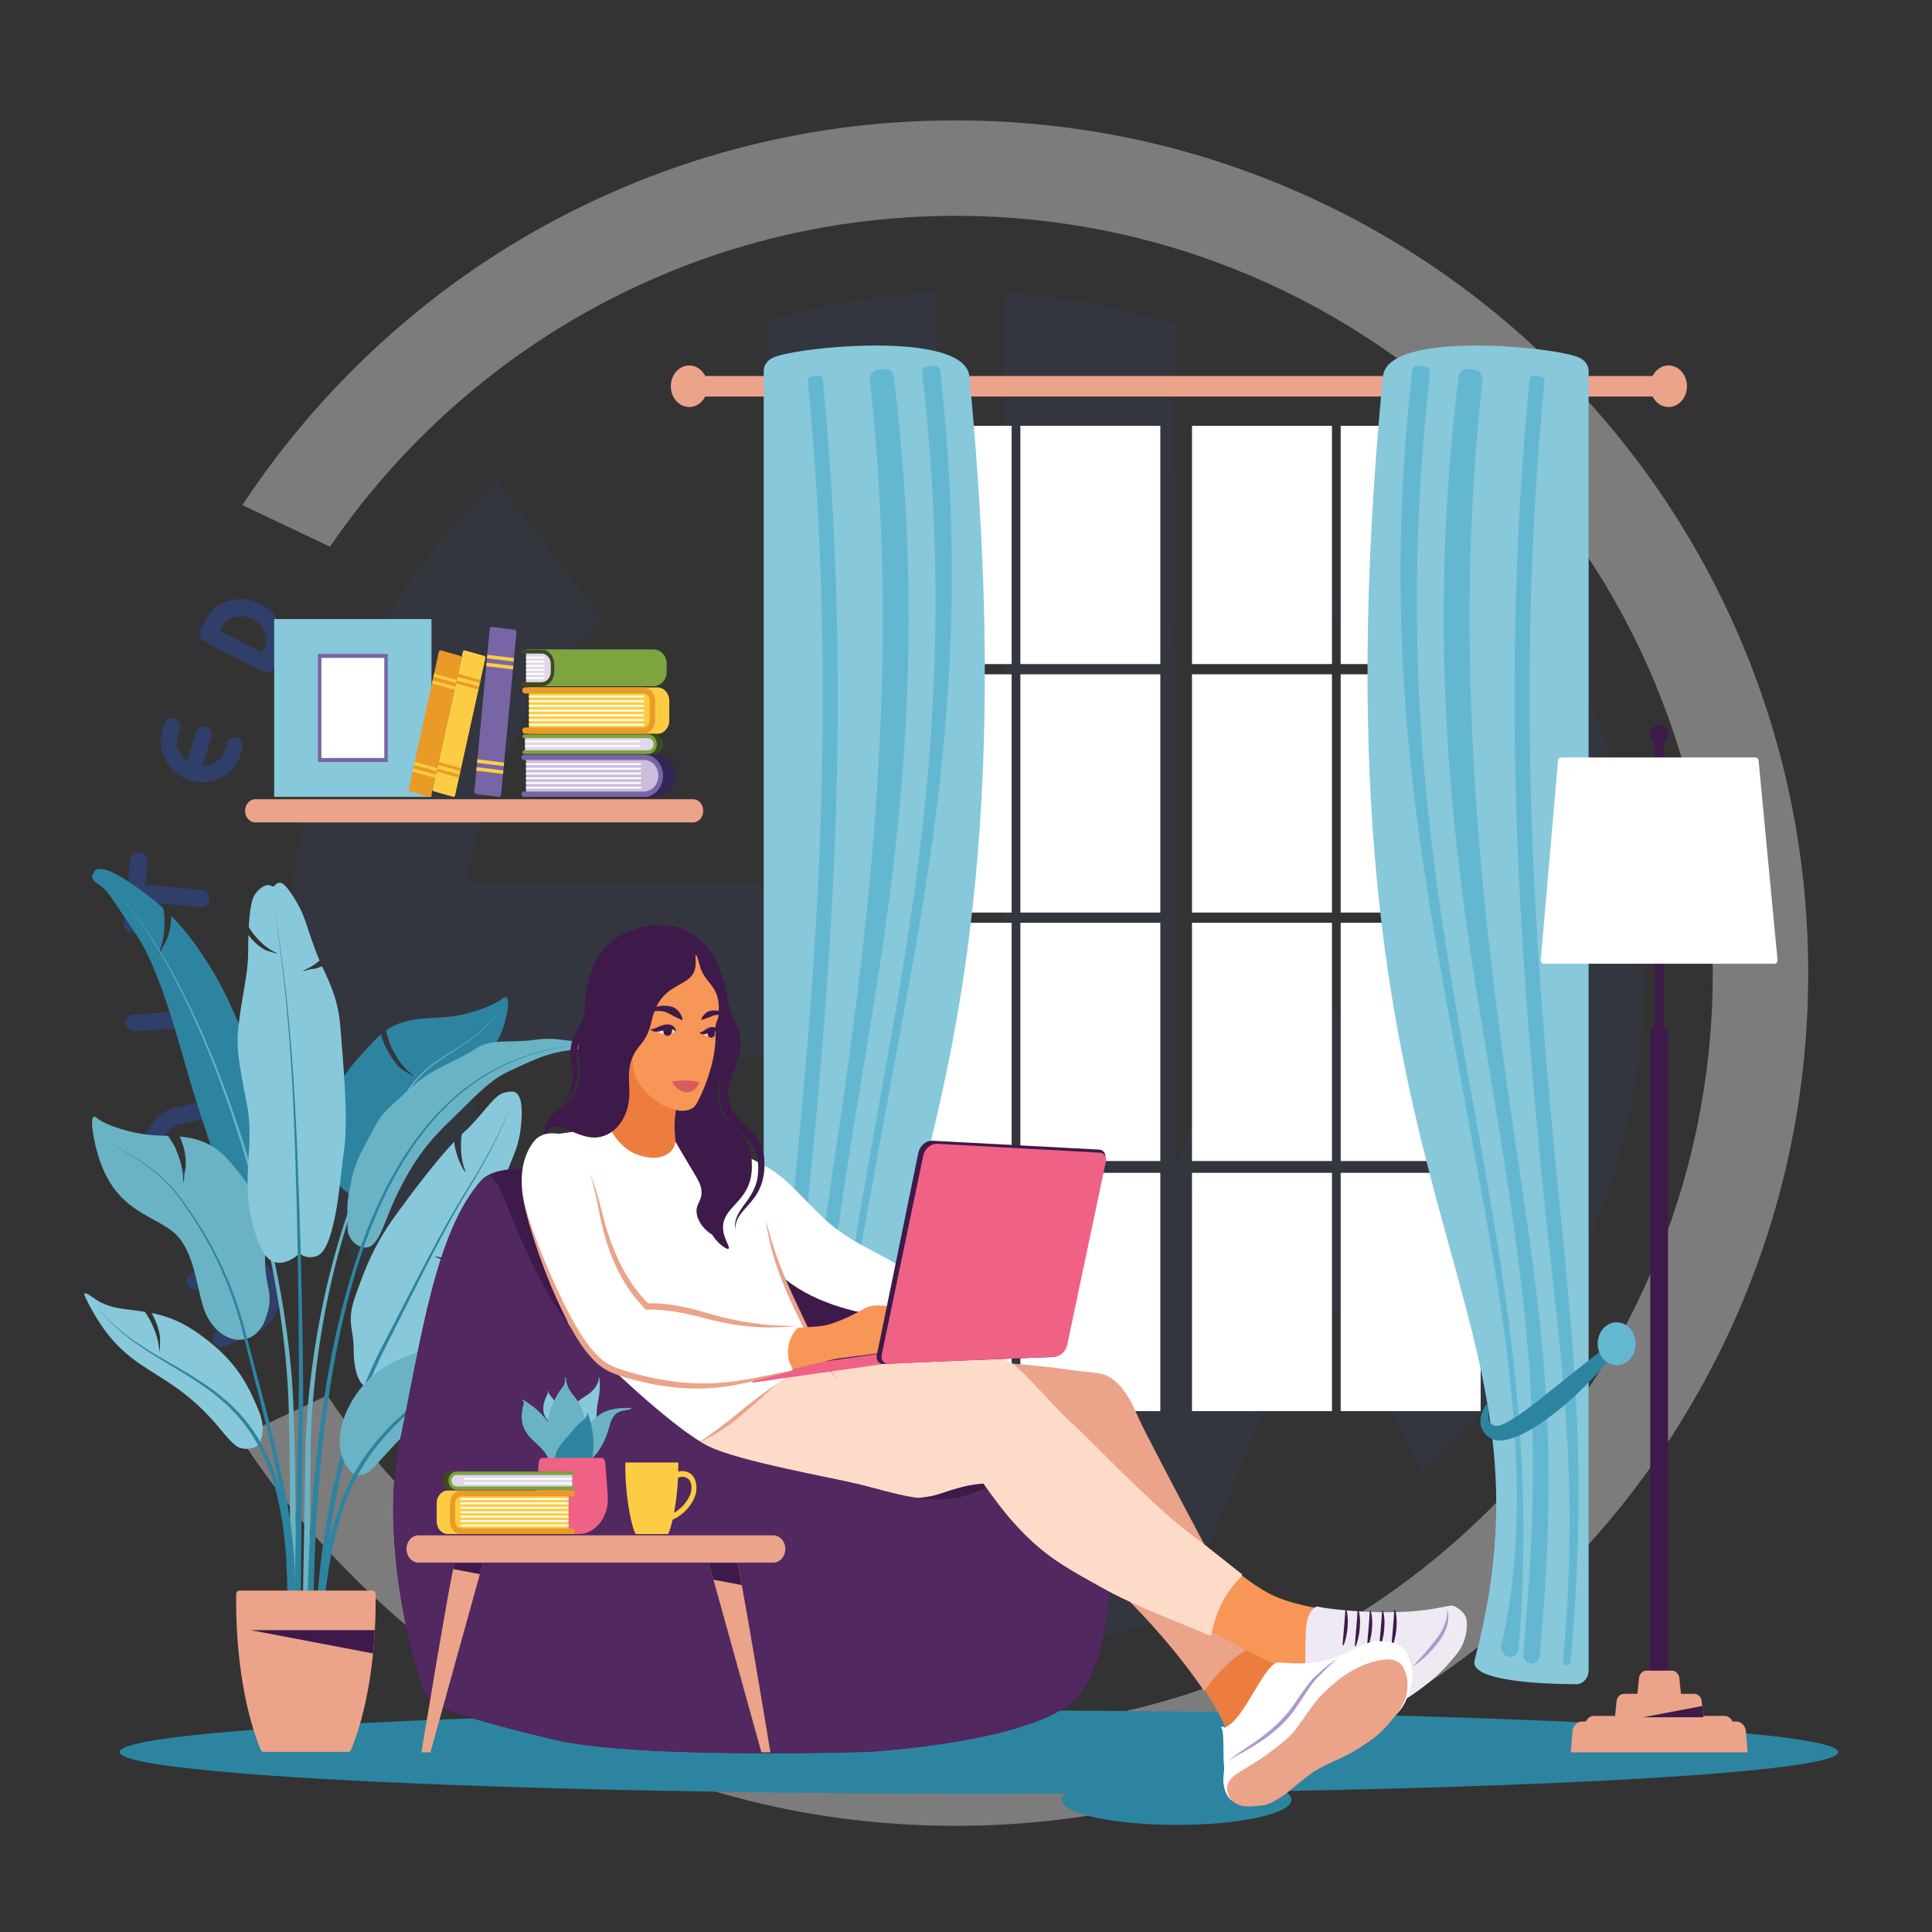 <?xml version="1.0" encoding="UTF-8"?><svg id="Layer_1" xmlns="http://www.w3.org/2000/svg" viewBox="0 0 500 500"><rect x="0" y="0" width="500" height="500" fill="#333333" stroke="none"/><defs><style>.cls-1{fill:#927fbb;}.cls-2{fill:#312654;}.cls-3{fill:#fff;}.cls-4{fill:#63b7d1;}.cls-5{fill:#88c8db;}.cls-6{opacity:.5;}.cls-7{fill:#6ab3c5;}.cls-8{fill:#ea9b27;}.cls-9{fill:#3c4a20;}.cls-10{fill:#ad9aca;}.cls-11{opacity:.2;}.cls-12{fill:#f06285;}.cls-13{fill:#eba389;}.cls-14{fill:#e1d7ea;}.cls-15{fill:#ec7d3f;}.cls-16{fill:#f79657;}.cls-17{fill:#2b4ba0;}.cls-18{fill:#c7c6c5;}.cls-19{fill:#cbbedd;}.cls-20{fill:#fccd44;}.cls-21{fill:#2d84a1;}.cls-22{fill:#3e1a4a;}.cls-23{fill:#e6e6e5;}.cls-24{fill:#efe9f4;}.cls-25{fill:#522860;}.cls-26{fill:#fddbc9;}.cls-27{fill:#7ca540;}.cls-28{fill:#d75c5c;}.cls-29{fill:#7865a6;}</style></defs><g class="cls-6"><g class="cls-11"><path class="cls-17" d="M242.73,75.66V426.73c-15.41-.63-30.3-3.24-44.43-7.58v-145.9H120.36c4.47,27.26,17.29,51.71,35.75,70.63l-29.57,32.3c-32.25-31.84-52.23-76.08-52.23-124.99s20.76-94.86,54.12-126.83l27.37,35.55c-17.98,18.55-30.56,42.36-35.21,68.9h77.7V83.24c14.13-4.34,29.02-6.95,44.43-7.58Z"/><path class="cls-17" d="M425.69,251.19c0,34.27-9.81,66.24-26.77,93.27-8.48,13.51-18.74,25.78-30.47,36.48l-21.79-38.77-6.13-10.91-10.39,25.75-24.57,60.9c-.52,.17-1.04,.35-1.57,.51-1.59,.51-3.2,1.01-4.82,1.48-12.81,3.73-26.23,6.04-40.08,6.74l.06-43.23,.35-263.33,.06-44.32c15.35,.82,30.18,3.62,44.24,8.14l.03,47.08,.1,172.2,8.69-21.54,10.34-25.64h0l6.76-16.75,43.9,60.22c5.75-14.8,8.9-30.9,8.9-47.73,0-36.64-14.93-69.8-39.05-93.7l24.16-37.33c35.65,32.15,58.06,78.71,58.06,130.49Z"/></g><path class="cls-18" d="M450.86,166.52c-11.04-26.31-26.88-49.96-47.09-70.28-20.2-20.32-43.76-36.3-70.01-47.49-27.18-11.59-56.07-17.51-85.86-17.59-29.79-.09-58.71,5.67-85.95,17.1-26.31,11.04-49.96,26.88-70.28,47.09-10.92,10.86-20.59,22.69-28.93,35.38l22.66,10.75c35.44-51.81,95.07-85.81,162.44-85.62,108.06,.31,195.73,88.48,195.42,196.54-.31,108.06-88.48,195.73-196.54,195.42-67.42-.19-126.91-34.59-162.03-86.68l-22.69,10.66c8.28,12.78,17.9,24.69,28.79,35.64,20.21,20.32,43.76,36.3,70.01,47.49,27.18,11.59,56.07,17.51,85.85,17.59,29.79,.09,58.71-5.67,85.95-17.1,26.31-11.04,49.96-26.88,70.28-47.09,20.32-20.21,36.3-43.76,47.49-70.01,11.59-27.18,17.51-56.07,17.59-85.85,.09-29.79-5.67-58.71-17.1-85.95Z"/><g><path class="cls-17" d="M71.77,338.95c1.03-2.69,.95-5.34-.22-7.95-1.18-2.63-3.12-4.44-5.81-5.45-1.24-.46-2.47-.69-3.69-.69-1.43,0-2.84,.32-4.25,.95l-8.14,3.67c-.58,.26-.97,.68-1.19,1.26-.22,.58-.2,1.14,.05,1.7,.26,.58,.68,.98,1.25,1.2,.58,.22,1.15,.2,1.73-.06l8.12-3.66c1.47-.66,2.96-.71,4.48-.13,1.52,.57,2.62,1.59,3.28,3.07,.67,1.49,.72,3,.14,4.52-.58,1.52-1.61,2.61-3.08,3.27l-8.11,3.65c-.58,.26-.97,.68-1.18,1.27-.21,.59-.19,1.16,.06,1.72,.25,.56,.66,.96,1.22,1.19,.56,.24,1.14,.22,1.74-.05l8.15-3.67c2.61-1.18,4.43-3.11,5.45-5.8Z"/><path class="cls-17" d="M58.67,304.89c.64-.15,1.11-.49,1.41-1.03,.3-.54,.39-1.1,.25-1.67-.14-.62-.48-1.09-1-1.42-.52-.33-1.09-.42-1.71-.28l-8.36,1.94c-1.6,.37-3.08,.13-4.46-.73-1.38-.86-2.25-2.07-2.61-3.65-.37-1.6-.13-3.08,.73-4.46,.86-1.38,2.08-2.25,3.67-2.62l8.37-1.94c.62-.14,1.09-.48,1.41-1,.33-.52,.42-1.08,.28-1.68-.14-.62-.48-1.09-1-1.42-.36-.23-.75-.34-1.16-.34-.18,0-.36,.02-.55,.07l-8.39,1.95c-2.81,.65-4.97,2.2-6.49,4.63-1.52,2.44-1.96,5.05-1.31,7.83,.65,2.79,2.19,4.94,4.63,6.46,2.44,1.52,5.07,1.95,7.88,1.3l8.4-1.95Z"/><path class="cls-17" d="M53.19,264.86c.45-.55,.67-1.03,.64-1.44-.03-.41-.31-.86-.83-1.34-.49-.44-.98-.67-1.46-.67-.04,0-.07,0-.11,0l-16.89,1.16c-.52,.04-1.01,.33-1.47,.87-.45,.55-.67,1.03-.64,1.44,.03,.41,.31,.86,.83,1.34,.53,.48,1.05,.7,1.57,.66l16.89-1.16c.52-.04,1.01-.33,1.47-.87Z"/><path class="cls-17" d="M34.1,241.27c.61,.06,1.17-.1,1.66-.49,.49-.39,.77-.9,.83-1.53l.59-5.9,14.64,1.46c.63,.06,1.18-.1,1.66-.49,.48-.39,.75-.9,.81-1.53,.06-.61-.1-1.15-.49-1.63-.39-.48-.9-.75-1.53-.81l-14.64-1.46,.58-5.83c.06-.63-.11-1.18-.51-1.66-.41-.48-.91-.75-1.53-.81-.09,0-.18-.01-.26-.01-.53,0-1,.17-1.41,.5-.48,.39-.75,.9-.82,1.53l-1.61,16.2c-.06,.63,.1,1.18,.5,1.66,.39,.48,.91,.75,1.54,.81Z"/><path class="cls-17" d="M49.15,201.94c2.69,.83,5.34,.6,7.93-.68,2.6-1.28,4.29-3.22,5.09-5.8,.07-.23,.17-.57,.31-1.02,.14-.45,.24-.79,.31-1.02,.17-.54,.1-1.05-.21-1.54-.31-.48-.72-.8-1.25-.96-.54-.17-1.07-.12-1.58,.13-.51,.25-.85,.64-1.01,1.16-.07,.23-.17,.56-.31,1-.13,.44-.24,.77-.31,1-.35,1.15-1.07,2.11-2.14,2.87-1.08,.77-2.27,1.18-3.57,1.23l2.36-7.7c.16-.52,.11-1.03-.17-1.52-.27-.49-.69-.83-1.25-1-.54-.17-1.07-.12-1.58,.13-.51,.25-.85,.64-1.01,1.16l-2.36,7.7c-1.03-.77-1.78-1.78-2.24-3.02-.46-1.24-.51-2.43-.16-3.58l.62-2.04c.16-.52,.1-1.03-.18-1.53-.28-.5-.69-.83-1.24-1-.21-.07-.43-.1-.64-.1-.32,0-.63,.08-.94,.23-.51,.25-.85,.64-1.01,1.16l-.62,2.04c-.07,.3,.03,.68,.3,1.15l-.43-.71c-.64,2.52-.24,4.99,1.19,7.4,1.43,2.41,3.46,4.02,6.09,4.83Z"/><path class="cls-17" d="M52.92,166.05l15.07,7.71c.56,.29,1.13,.34,1.71,.16,.57-.19,.99-.54,1.26-1.07l1.43-2.8c1.25-2.45,1.36-5.05,.31-7.79-1.01-2.67-2.79-4.66-5.33-5.97-1.61-.82-3.27-1.24-4.98-1.24-.99,0-2,.14-3.02,.42-2.79,.76-4.81,2.36-6.06,4.81l-.97,1.9c-.96,1.89-.77,3.18,.59,3.87Zm4.43-3.69c.69-1.35,1.84-2.24,3.43-2.66,1.6-.42,3.13-.25,4.6,.51,1.47,.75,2.51,1.9,3.1,3.44,.6,1.54,.55,2.98-.15,4.34l-.45,.87-10.99-5.62,.45-.87Z"/></g></g><g><ellipse class="cls-21" cx="253.37" cy="453.43" rx="222.41" ry="10.78"/><g><g><path class="cls-21" d="M72.57,313.54c-.63-5.45-2.03-20.25-4.95-31.05-2.92-10.8-7.25-22.87-13.86-33.3-3.24-5.1-6.23-8.92-9.43-12.15-.15,5.27-2.03,7.68-2.03,7.68,0,0-1.69,3.32-1.05,1.6,.64-1.72,1.4-4.04,1.32-8.45-.02-.92-.14-1.88-.32-2.83-2.74-2.49-5.68-4.67-9.07-6.93-8.35-5.56-8.89-2.27-8.89-2.27,0,0-1.54,1.35,1.13,2.99,2.67,1.64,3.3,3.55,9.62,12.71,6.32,9.16,11.03,27.62,14.14,38.23,3.11,10.61,11.09,33.39,11.09,33.39,0,0,2.68,10.48,8.92,8.67,3.95-1.15,4.01-2.84,3.38-8.29Z"/><path class="cls-7" d="M31.52,232.28c2.75,3.2,5.27,6.66,7.62,10.26,2.34,3.6,4.54,7.32,6.57,11.15,2.03,3.83,3.96,7.74,5.76,11.72,1.79,3.99,3.51,8.02,5.09,12.11,1.59,4.09,3.11,8.22,4.52,12.4,.36,1.04,.71,2.09,1.05,3.14l1.02,3.15c.65,2.11,1.32,4.22,1.92,6.35,2.49,8.49,4.62,17.11,6.39,25.84,1.75,8.73,3.14,17.56,3.91,26.49,.4,4.46,.59,8.95,.71,13.41,.13,4.47,.23,8.94,.3,13.4,.3,17.87,.41,35.74,.47,53.61h-1.85c.1-17.86,.13-35.73,0-53.58-.04-4.46-.09-8.93-.19-13.39-.08-4.46-.23-8.91-.59-13.34-.69-8.86-2-17.67-3.66-26.38-1.69-8.71-3.74-17.33-6.15-25.82-.59-2.13-1.24-4.24-1.86-6.35l-.99-3.15c-.33-1.05-.67-2.1-1.02-3.14-1.36-4.19-2.85-8.32-4.4-12.42-1.55-4.1-3.23-8.14-4.98-12.14-1.76-3.99-3.65-7.91-5.65-11.76-1.99-3.85-4.16-7.59-6.47-11.21-2.31-3.61-4.8-7.1-7.52-10.33Z"/><path class="cls-21" d="M130.13,258.36c-1.17,1.02-5.91,3.56-12.75,4.63-5.81,.91-11.74-.27-17.46,3.67,.37,1.73,.92,3.57,1.7,5.05,1.99,3.8,3.73,5.32,5.07,6.39,1.34,1.08-1.64-.73-1.64-.73,0,0-2.49-.8-5.29-6.52-.56-1.15-.92-2.22-1.13-3.2-.59,.49-1.18,1.04-1.76,1.67-6.65,7.1-11.14,11.57-10.18,19.89,.97,8.33-2.5,10.22,.64,16.51,3.14,6.29,12.34,4.72,15.75-2.42,2.25-4.7,3.73-16.53,9.27-21.41,10.64-9.38,15.63-7.41,18.35-17.52,1.5-5.6,.63-7.03-.55-6.01Z"/><path class="cls-7" d="M68.69,323.59c.69-9.9-2.41-14.97-9.28-23.02-4.12-4.83-8.54-6.04-12.9-6.43,2.53,5.61,1.26,9.44,1.26,9.44,0,0-.28,3.82-.35,1.96-.07-1.86-.25-4.33-1.98-8.29-.5-1.13-1.2-2.25-1.97-3.28-1.88-.07-3.73-.11-5.53-.35-6.87-.92-11.68-3.17-12.89-4.32-1.2-1.15-1.87,.54-.34,7.14,3.86,16.65,14,17.48,20.01,22.31,6.01,4.84,6.08,15.66,8.48,21.1,3.65,8.28,12.48,9.37,15.4,1.77,2.92-7.6-.6-8.11,.08-18.01Z"/><path class="cls-5" d="M67.02,365.23c-2.97-7.27-6.31-13.8-16.48-20.68-4.19-2.84-7.92-4.07-11.29-4.75,2.63,4.9,2.16,7.45,2.16,7.45,0,0,.03,3.83-.19,1.98-.22-1.84-.61-4.28-2.65-8.04-.32-.58-.7-1.16-1.12-1.71-4.9-.76-9.04-.68-12.78-3.27-1.93-1.33-3.53-2.41-2.56-.42,10.49,21.57,20.51,16.16,35.52,34.8,1.29,1.6,2.41,2.72,3.32,3.49,1.66,1.4,5.55,1.18,6.41-.95,.73-1.83,1.06-4.47-.34-7.91Z"/><path class="cls-5" d="M88.94,298.53c1.34-8.57-.12-23.21-.82-32.42-.57-7.51-2.73-11.57-4.77-16.05-1.7,.78-2.85,.74-2.85,.74,0,0-3.29,.93-1.75,.26,1.06-.47,2.35-1.09,3.95-2.46-.23-.54-.46-1.1-.68-1.67-2.31-5.96-3.13-9.69-4.61-12.3,0,0-3.13-5.96-4.78-6.15-1.65-.19-1.32,1.49-2.47,.75-1.15-.75-3.95,.93-4.78,3.54-.51,1.61-.83,4.01-1,7.1,.39,.69,.81,1.34,1.27,1.91,2.47,3.04,4.31,4.06,5.72,4.76,1.41,.7-1.63-.32-1.63-.32,0,0-2.19-.18-5.46-4.2-.04,1.35-.06,2.8-.06,4.35,0,6.33-1.92,12.35-2.68,21.05-.52,6.04,2.1,16.23,2.68,20.31,1.6,11.31-2.89,20.26,3.05,34.65,3.58,8.67,10.3,1.95,10.3,1.95,0,0,1.32,1.59,4.12,.84,2.8-.75,4.12-5.96,5.11-10.81,.99-4.84,1.62-12.53,2.14-15.84Z"/><path class="cls-7" d="M103.07,308.47c2.96-5.91,6.21-11.48,12.78-17.79,6.58-6.31,10.54-10.99,15.81-13.41,5.08-2.34,8.94-4.34,13.95-5.21,4.88-.85,7.81-.53,8.48-1.66,.48-.81-.23-1.18-3.43-.99-4.89,.28-5.98-1.17-12.56-.27-6.58,.89-10.76-.56-15.27,2.44s-10.97,4.98-15.46,9.06c-4.49,4.09-8.18,6.9-9.7,9.76-3.01,5.67-5.38,9.35-6.42,13.76-2.19,9.25-1.03,9.66-1.28,12.92-.25,3.25,1.82,5,3.34,5.55,4.71,1.7,5.67-5.99,9.76-14.15Z"/><path class="cls-21" d="M70.68,234.11c.48,2.09,.82,4.22,1.17,6.35,.34,2.13,.65,4.26,.94,6.4,.58,4.27,1.08,8.56,1.53,12.85,.44,4.29,.83,8.6,1.17,12.9,.33,4.31,.62,8.62,.85,12.94,.48,8.63,.82,17.27,1.11,25.91,.29,8.64,.52,17.29,.7,25.93,.17,8.65,.32,17.29,.3,25.95,0,2.16-.06,4.35-.1,6.49l-.11,6.48-.16,12.96-.48,51.87-1.85-.03,.94-51.87,.28-12.97,.17-6.49c.06-2.17,.14-4.31,.16-6.47,.1-8.63,.03-17.28-.06-25.92-.1-8.64-.26-17.28-.47-25.92-.22-8.64-.48-17.28-.88-25.91-.19-4.32-.45-8.63-.74-12.94-.31-4.31-.65-8.61-1.06-12.91-.41-4.3-.88-8.59-1.42-12.86-.27-2.14-.56-4.28-.88-6.41-.32-2.13-.65-4.26-1.11-6.36Z"/><path class="cls-21" d="M26.17,294.3c.07,.23,.25,.37,.4,.51,.17,.13,.34,.26,.52,.37,.36,.22,.73,.43,1.1,.63l2.24,1.17c1.49,.78,2.97,1.59,4.42,2.47,2.89,1.77,5.67,3.82,8.16,6.27,1.24,1.22,2.42,2.54,3.49,3.96,.54,.71,1.05,1.43,1.58,2.15l1.53,2.19c2.01,2.95,3.88,6.02,5.59,9.22,3.42,6.38,6.09,13.26,8.05,20.39,1.84,7.15,3.8,14.23,5.65,21.38,1.85,7.14,3.59,14.33,4.99,21.62,.69,3.65,1.29,7.32,1.74,11.03,.44,3.71,.64,7.48,.73,11.19,.19,7.45,.23,14.89,.21,22.33-.02,7.44-.1,14.88-.24,22.32l-1.85-.06c.21-7.42,.37-14.85,.47-22.28,.1-7.43,.14-14.86,.02-22.28-.05-3.72-.21-7.38-.6-11.05-.41-3.66-.96-7.31-1.61-10.94-1.32-7.26-2.97-14.45-4.75-21.6-1.77-7.15-3.67-14.29-5.42-21.44-1.87-7.1-4.45-13.96-7.78-20.35-1.66-3.2-3.49-6.28-5.47-9.25l-1.5-2.2c-.52-.72-1.02-1.46-1.55-2.16-1.05-1.42-2.2-2.74-3.43-3.97-2.45-2.47-5.19-4.55-8.06-6.35-1.44-.9-2.91-1.73-4.39-2.53l-2.23-1.2c-.37-.2-.74-.42-1.09-.65-.18-.12-.35-.24-.52-.38-.15-.15-.33-.29-.4-.52Z"/><path class="cls-7" d="M130,260.62c-2.15,3.14-4.79,5.84-7.69,8.07-2.91,2.23-6.08,3.98-9.05,6.09-1.47,1.06-2.92,2.19-4.2,3.53-.67,.63-1.25,1.38-1.86,2.08-.29,.36-.56,.76-.84,1.14-.27,.38-.56,.75-.81,1.16-2.1,3.17-4.01,6.5-5.8,9.9-.9,1.7-1.74,3.44-2.58,5.18l-1.2,2.64c-.4,.88-.76,1.78-1.15,2.67-1.5,3.58-2.87,7.23-4.11,10.92-2.47,7.41-4.46,15.01-6.04,22.73-1.57,7.71-2.72,15.53-3.46,23.4-.37,3.93-.64,7.88-.76,11.82-.07,1.97-.07,3.95-.09,5.94l-.05,5.95-.38,47.61-1.85-.02,.84-47.62,.1-5.95c.04-1.98,.06-3.97,.15-5.96,.16-3.98,.48-7.95,.88-11.91,.82-7.91,2.06-15.76,3.71-23.49,1.66-7.73,3.74-15.35,6.29-22.77,1.29-3.7,2.7-7.35,4.24-10.93,.39-.89,.77-1.79,1.18-2.67l1.23-2.64c.86-1.74,1.71-3.47,2.64-5.17,1.83-3.39,3.78-6.71,5.92-9.87,.25-.41,.55-.78,.83-1.17,.29-.38,.56-.78,.86-1.14,.63-.7,1.22-1.45,1.9-2.08,1.31-1.34,2.78-2.46,4.27-3.51,3-2.08,6.18-3.79,9.1-5.98,2.92-2.19,5.57-4.85,7.76-7.96Z"/><path class="cls-21" d="M24.08,336.95c3.02,3.99,6.68,7.29,10.61,10.05,3.94,2.75,8.12,5.03,12.24,7.44,2.07,1.19,4.1,2.46,6.11,3.79l1.48,1.05c.49,.35,.99,.7,1.46,1.08l1.44,1.13c.47,.38,.92,.81,1.39,1.21,.94,.78,1.79,1.7,2.67,2.57l.33,.33,.31,.35,.61,.71c.4,.48,.83,.93,1.21,1.44l1.13,1.52,.57,.76,.51,.81,1.02,1.62c.18,.26,.33,.55,.48,.83l.45,.85c2.43,4.54,4.11,9.55,5.27,14.67,.62,2.56,.99,5.17,1.41,7.77,.28,2.62,.63,5.24,.75,7.87,.7,10.53,.28,21.1-.62,31.56l-1.84-.22c1.05-10.37,1.61-20.83,1.08-31.24-.08-2.61-.39-5.18-.63-7.77-.37-2.56-.7-5.14-1.27-7.66-1.06-5.05-2.63-9.97-4.94-14.45l-.43-.84c-.14-.28-.28-.56-.45-.82l-.97-1.6-.49-.8-.54-.75-1.08-1.51c-.36-.5-.78-.95-1.17-1.43l-.59-.71-.3-.35-.32-.33c-.85-.87-1.67-1.78-2.59-2.57-.45-.4-.89-.83-1.35-1.22l-1.4-1.14c-.46-.39-.95-.74-1.43-1.1l-1.45-1.06c-1.97-1.35-3.98-2.66-6.03-3.88-4.08-2.47-8.23-4.85-12.15-7.68-3.9-2.84-7.52-6.23-10.48-10.27Z"/><path class="cls-21" d="M147.96,270.64c-3.79,.5-7.53,1.34-11.19,2.55-.91,.33-1.82,.62-2.72,.98l-2.67,1.14c-1.74,.86-3.5,1.7-5.16,2.75-3.35,2.03-6.56,4.38-9.46,7.15-.76,.65-1.45,1.39-2.15,2.11-.7,.73-1.43,1.42-2.07,2.21l-1.99,2.31c-.63,.8-1.24,1.62-1.87,2.43-.31,.41-.63,.81-.92,1.22l-.87,1.28c-.57,.86-1.17,1.69-1.72,2.57l-1.61,2.66c-.26,.45-.55,.88-.79,1.34l-.74,1.38-1.47,2.75-1.35,2.83-.68,1.42c-.23,.47-.42,.96-.63,1.45l-1.23,2.9c-3.21,7.79-5.63,15.97-7.61,24.26-1.98,8.3-3.42,16.75-4.55,25.25-.14,1.06-.3,2.12-.43,3.19l-.36,3.2c-.23,2.13-.51,4.26-.67,6.4l-.57,6.42-.44,6.43c-.07,1.07-.16,2.14-.2,3.22l-.15,3.22c-.09,2.15-.22,4.29-.28,6.44-.11,4.3-.28,8.6-.29,12.9-.02,2.15-.05,4.3-.06,6.45,0,2.15,.01,4.3,.05,6.44,.04,2.14,.1,4.29,.22,6.41,.06,1.06,.13,2.12,.24,3.16,.05,.52,.12,1.03,.2,1.53,.04,.24,.09,.48,.14,.69,.02,.12,.06,.18,.08,.27,.01,.03,.02,.03,.02,.05,0,0-.03-.06-.05-.08,0,0-.02-.02-.1-.1-.12-.05,.02-.11-.54-.19l.03,2.09c-.59-.08-.47-.17-.62-.24-.11-.1-.14-.14-.16-.18-.05-.07-.13-.19-.15-.24-.05-.1-.1-.22-.14-.32-.05-.16-.12-.35-.14-.49-.08-.31-.13-.6-.17-.88-.09-.57-.15-1.12-.2-1.67-.11-1.1-.17-2.19-.22-3.28-.1-2.17-.14-4.34-.16-6.5-.02-2.16-.01-4.32,0-6.48,.02-2.16,.08-4.32,.12-6.47,.05-4.32,.25-8.63,.4-12.94,.08-2.16,.23-4.31,.34-6.46l.18-3.23c.06-1.08,.16-2.15,.23-3.23l.49-6.45,.63-6.44c.19-2.15,.49-4.28,.73-6.42l.39-3.21c.14-1.07,.31-2.13,.46-3.2,1.21-8.53,2.74-17.01,4.8-25.33,2.06-8.32,4.58-16.51,7.87-24.32l1.27-2.91c.22-.48,.41-.98,.65-1.45l.69-1.42,1.39-2.84,1.51-2.76,.76-1.38c.25-.46,.54-.89,.81-1.34l1.64-2.66c.57-.87,1.17-1.71,1.76-2.56l.88-1.28c.31-.42,.63-.81,.94-1.22,.63-.81,1.26-1.63,1.9-2.43l2.02-2.3c.65-.79,1.4-1.47,2.1-2.2,.71-.72,1.41-1.45,2.18-2.1,2.95-2.76,6.19-5.08,9.57-7.08,1.68-1.03,3.44-1.86,5.2-2.7l2.69-1.11c.9-.35,1.82-.63,2.73-.95,3.67-1.18,7.43-1.97,11.22-2.43Z"/><path class="cls-5" d="M134.62,284.48c-.71-1.89-1.4-2.38-4.2-1.67-2.8,.71-5.63,6.01-10.5,10.34-.13,.11-.26,.23-.39,.35-.12,.68-.2,1.35-.22,2.01-.12,3.92,.53,6,1.08,7.53,.47,1.33-2.31-2.69-2.86-7.55-4.75,5-10.95,13.21-15.32,19.27-5.15,7.14-7.41,12.68-10.07,20.14-2.67,7.46-.62,8.42-.61,14.29,0,5.86,1.49,8.49,2.41,9.23,0,0,2.26,2.73,7.15,.72,3.26-1.34,4.89-3.44,7.98-6.71,3.09-3.27,7.74-12.69,9.77-18.22,1.17-3.19,1.91-5.56,2.71-7.91-4.86,1.1-6.83-.2-6.83-.2,0,0-3.41-1.26-1.7-.89,1.71,.38,4.01,.77,8.04-.28,.36-.09,.73-.21,1.1-.35,.43-1.18,.9-2.4,1.48-3.75,2.04-4.77,8.94-20.24,10.21-24.35s1.48-10.1,.77-12Z"/><path class="cls-21" d="M132.51,285.18c-1.09,3.22-2.48,6.3-3.92,9.34-1.47,3.02-3.05,5.98-4.72,8.86-1.67,2.89-3.46,5.68-5.11,8.58-1.65,2.89-3.25,5.82-4.82,8.78-3.13,5.91-6.14,11.9-9.14,17.91-1.5,3-3,6.01-4.53,8.99l-1.12,2.24-.56,1.12-.52,1.14-1.04,2.29c-.35,.76-.65,1.55-.98,2.32-1.31,3.09-2.45,6.28-3.55,9.48-1.04,3.22-2.04,6.47-2.88,9.76-.88,3.28-1.61,6.62-2.31,9.96-.66,3.35-1.26,6.71-1.75,10.1-1,6.77-1.66,13.6-2.02,20.45-.18,3.42-.28,6.85-.29,10.28,0,3.42,.05,6.87,.26,10.24l-1.84,.16c-.19-3.51-.2-6.96-.15-10.43,.05-3.46,.19-6.93,.41-10.38,.44-6.91,1.18-13.79,2.27-20.6,.53-3.41,1.18-6.79,1.88-10.16,.74-3.36,1.52-6.71,2.44-10.01,.89-3.31,1.93-6.57,3.02-9.8,1.14-3.21,2.32-6.41,3.68-9.51,.34-.78,.66-1.56,1.01-2.33l1.08-2.29,.54-1.15,.57-1.12,1.15-2.25c1.56-2.95,3.09-5.93,4.62-8.91,3.06-5.96,6.14-11.92,9.34-17.79,1.6-2.93,3.24-5.85,4.93-8.72,1.68-2.88,3.51-5.65,5.2-8.5,1.7-2.86,3.31-5.78,4.81-8.78,1.48-3.01,2.9-6.07,4.03-9.27Z"/><path class="cls-7" d="M152.28,341c-3.93,1.19-6.19-1.4-13.22,.48-6.52,1.75-12.09,1.6-16.11,3.5-.23,.3-.45,.61-.64,.92-2.26,3.6-2.79,6-3.12,7.83-.25,1.39-.59-2.89,.79-7.31-3.67,1.34-8.39,1.53-18.08,6.07-11.75,5.51-18.06,21.41-11.03,28.39,2.39,2.37,5.23-.55,5.23-.55,5.34-5.02,14.93-20.31,50.12-34.43,6.58-2.64,8.35-3.31,9.84-4.59,1.5-1.28,.15-1.49-3.78-.31Z"/><path class="cls-21" d="M151.35,343.54c-5.44,1.22-10.79,2.94-16.04,4.95-2.62,1.02-5.22,2.12-7.78,3.31-2.56,1.19-5.08,2.51-7.56,3.89-4.94,2.82-9.71,6.03-14.08,9.86-4.4,3.77-8.34,8.22-11.58,13.23-.4,.63-.76,1.29-1.14,1.93l-.57,.97c-.18,.33-.34,.67-.51,1.01l-1.01,2.02c-.3,.7-.59,1.4-.88,2.1l-.44,1.05c-.13,.36-.26,.72-.39,1.08-.25,.72-.53,1.44-.75,2.17-.23,.73-.47,1.46-.69,2.2l-.63,2.22c-1.57,5.96-2.63,12.11-3.25,18.3-.64,6.19-.9,12.44-.86,18.67,.05,6.23,.34,12.5,1.03,18.63l-1.83,.28c-.63-6.32-.85-12.6-.82-18.92,.04-6.3,.38-12.61,1.1-18.87,.71-6.26,1.85-12.46,3.53-18.49l.67-2.25c.23-.75,.49-1.48,.73-2.22,.23-.74,.52-1.47,.79-2.2,.14-.36,.27-.73,.41-1.09l.46-1.07c.31-.71,.61-1.43,.93-2.14l1.06-2.06c.18-.34,.35-.69,.54-1.02l.59-.98c.4-.65,.78-1.32,1.19-1.96,3.37-5.07,7.42-9.5,11.91-13.24,4.46-3.79,9.3-6.94,14.3-9.7,2.51-1.35,5.05-2.63,7.63-3.78,2.58-1.15,5.2-2.22,7.84-3.2,5.28-1.93,10.65-3.56,16.11-4.7Z"/></g><g><path class="cls-13" d="M61.96,411.64c-.46,0-.84,.42-.84,.93,0,.57-.01,1.15-.01,1.72,0,15.33,2.46,29.1,6.36,38.56,.14,.33,.44,.54,.76,.54h21.87c.33,0,.63-.21,.76-.54,3.9-9.46,6.36-23.22,6.36-38.56,0-.58,0-1.15-.01-1.72,0-.52-.38-.93-.84-.93H61.96Z"/><path class="cls-22" d="M97.01,421.88h-32.14l31.68,6.03c.2-1.97,.35-3.98,.46-6.03Z"/></g></g><g><rect class="cls-13" x="178.36" y="97.31" width="255.36" height="5.31"/><ellipse class="cls-13" cx="178.37" cy="99.96" rx="4.76" ry="5.38"/><ellipse class="cls-13" cx="431.83" cy="99.96" rx="4.76" ry="5.38"/></g><ellipse class="cls-21" cx="304.52" cy="465.76" rx="29.72" ry="6.53"/><g><rect class="cls-3" x="308.49" y="110.2" width="36.22" height="61.66"/><rect class="cls-3" x="346.97" y="110.2" width="36.22" height="61.66"/><rect class="cls-3" x="308.49" y="174.51" width="36.22" height="61.66"/><rect class="cls-3" x="346.97" y="174.51" width="36.22" height="61.66"/><rect class="cls-3" x="308.49" y="238.81" width="36.22" height="61.66"/><rect class="cls-3" x="346.97" y="238.81" width="36.22" height="61.66"/><rect class="cls-3" x="225.59" y="110.2" width="36.22" height="61.66"/><rect class="cls-3" x="264.07" y="110.2" width="36.22" height="61.66"/><rect class="cls-3" x="225.59" y="174.51" width="36.22" height="61.66"/><rect class="cls-3" x="264.07" y="174.51" width="36.22" height="61.66"/><rect class="cls-3" x="225.59" y="238.81" width="36.22" height="61.66"/><rect class="cls-3" x="264.07" y="238.81" width="36.22" height="61.66"/><rect class="cls-3" x="308.49" y="303.53" width="36.22" height="61.66"/><rect class="cls-3" x="346.97" y="303.53" width="36.22" height="61.66"/><rect class="cls-3" x="225.59" y="303.53" width="36.22" height="61.66"/><rect class="cls-3" x="264.07" y="303.53" width="36.22" height="61.66"/></g><path class="cls-15" d="M247.8,352.4s17.51,.86,26.65,2.24c9.14,1.38,10.35,.52,13.4,3.1s4.72,6.71,6.09,9.81c1.37,3.1,22.38,43.09,25.71,48.53,12.72,20.76,13.21,13.4,18.73,17.58,5.23,3.96-18.57,23.77-19.96,17.37-2.46-11.34-20.33-32.85-32.97-43.86-12.64-11.02-37.65-54.77-37.65-54.77Z"/><path class="cls-13" d="M311.34,437.23c-6.67-9.8-16.95-21.45-25.58-28.97-12.71-11.08-38-55.18-38.25-55.63l-.39-.68,.71,.03c.18,0,17.87,.89,27.05,2.27,2.8,.42,4.84,.63,6.47,.8,3.67,.38,5.05,.52,7.28,2.42,2.95,2.5,4.64,6.35,6,9.44,.1,.22,.19,.44,.29,.65,1.55,3.5,22.85,43.94,26.04,49.15,1.78,2.91,3.52,5.56,5.17,7.89l.32,.45-.48,.2c-6.38,2.61-11.16,7.95-14.05,11.98l-.29,.41-.28-.42Z"/><g><g><g><g><path class="cls-5" d="M411.13,432.28c0,1.99-1.43,3.6-3.19,3.6-7.93-.04-27.77-.69-26.32-6.17,25.37-95.61-44.74-115.37-23.72-332.28,1.17-12.09,44.98-7.62,50.78-4.89,1.36,.64,2.45,1.83,2.45,3.5V432.28Z"/><path class="cls-4" d="M390.16,428.73h0c-1.19-.37-1.91-1.77-1.59-3.11,9.98-42.11-.92-93.43-9.09-138.55-10-55.16-23.02-112.19-14-191.21,.09-.8,.74-1.36,1.44-1.26l2.08,.31c.7,.1,1.19,.83,1.1,1.63-8.95,78.15,1.31,134.73,11.22,189.47,8.24,45.47,16.03,89.32,11.69,140.5-.13,1.58-1.51,2.64-2.86,2.22Z"/><path class="cls-4" d="M405.29,430.96h0c-.49-.12-.82-.64-.77-1.2,4.66-50.98-1.38-82.26-5.75-127.76-5.26-54.87-10.7-123.36-2.93-203.78,.06-.61,.54-1.05,1.08-.98l1.92,.24c.54,.07,.92,.61,.86,1.22-7.73,79.94-2.31,148.19,2.93,202.83,4.38,45.67,8.52,77.15,3.83,128.46-.06,.65-.61,1.11-1.18,.97Z"/><path class="cls-4" d="M396.02,430.53h0c-1.13-.2-1.92-1.36-1.8-2.65,4.55-49.97,2.66-76.68-4.13-122.07-8.3-55.52-23.65-118.37-12.62-208.27,.16-1.32,1.24-2.25,2.41-2.07l1.94,.29c1.17,.18,1.99,1.39,1.84,2.71-8.77,78.09,1.63,151.24,9.85,206.17,6.85,45.82,9.57,72.97,4.98,123.74-.12,1.38-1.25,2.36-2.46,2.15Z"/></g><path class="cls-21" d="M384.15,364.28c.24-.42,.5-.81,.77-1.18,.15,.78,.28,1.49,.39,2.13-.18,1.03-.16,2.05,.14,2.66,.16,.34,.38,.56,.67,.74,.14,.09,.3,.18,.48,.24,.08,.04,.18,.07,.28,.1,.09,.02,.21,.07,.25,.06,.22,0,.57-.02,.97-.14,.4-.11,.83-.28,1.27-.49,1.78-.86,3.62-2.11,5.4-3.42,.9-.66,1.8-1.33,2.69-2.03,.9-.68,1.79-1.39,2.68-2.1,3.57-2.84,7.14-5.76,10.78-8.61,3.66-2.84,7.34-5.66,11.32-8.19-2.64,4.21-5.71,7.93-8.94,11.47-3.25,3.51-6.69,6.79-10.4,9.75-.93,.73-1.88,1.45-2.84,2.15-.97,.68-1.95,1.36-2.97,1.98-1.02,.62-2.05,1.22-3.15,1.74-1.09,.53-2.22,1-3.46,1.33-.61,.17-1.27,.29-1.98,.33-.7,.03-1.49,0-2.33-.38-.23-.09-.36-.19-.52-.28-.16-.09-.31-.19-.47-.32-.31-.22-.62-.49-.89-.82-.55-.64-.98-1.51-1.11-2.39-.13-.88-.03-1.69,.16-2.41,.2-.71,.48-1.34,.8-1.92Z"/></g><ellipse class="cls-4" cx="418.39" cy="347.76" rx="4.91" ry="5.56"/></g><g><g><g><path class="cls-5" d="M197.65,432.28c0,1.99,1.43,3.6,3.19,3.6,7.93-.04,27.77-.69,26.32-6.17-25.37-95.61,44.74-115.37,23.72-332.28-1.17-12.09-44.98-7.62-50.78-4.89-1.36,.64-2.45,1.83-2.45,3.5V432.28Z"/><path class="cls-4" d="M218.62,428.73h0c1.19-.37,1.91-1.77,1.59-3.11-9.98-42.11,.92-93.43,9.09-138.55,10-55.16,23.02-112.19,14-191.21-.09-.8-.74-1.36-1.44-1.26l-2.08,.31c-.7,.1-1.19,.83-1.1,1.63,8.95,78.15-1.31,134.73-11.22,189.47-8.24,45.47-16.03,89.32-11.69,140.5,.13,1.58,1.51,2.64,2.86,2.22Z"/><path class="cls-4" d="M203.49,430.96h0c.49-.12,.82-.64,.77-1.2-4.66-50.98,1.38-82.26,5.75-127.76,5.26-54.87,10.7-123.36,2.93-203.78-.06-.61-.54-1.05-1.08-.98l-1.92,.24c-.54,.07-.92,.61-.86,1.22,7.73,79.94,2.31,148.19-2.93,202.83-4.38,45.67-8.52,77.15-3.83,128.46,.06,.65,.61,1.11,1.18,.97Z"/><path class="cls-4" d="M212.76,430.53h0c1.13-.2,1.92-1.36,1.8-2.65-4.55-49.97-2.66-76.68,4.13-122.07,8.3-55.52,23.65-118.37,12.62-208.27-.16-1.32-1.24-2.25-2.41-2.07l-1.94,.29c-1.17,.18-1.99,1.39-1.84,2.71,8.77,78.09-1.63,151.24-9.85,206.17-6.85,45.82-9.57,72.97-4.98,123.74,.12,1.38,1.25,2.36,2.46,2.15Z"/></g><path class="cls-1" d="M224.63,364.28c-.24-.42-.5-.81-.77-1.18-.15,.78-.28,1.49-.39,2.13,.18,1.03,.16,2.05-.14,2.66-.16,.34-.38,.56-.67,.74-.14,.09-.3,.18-.48,.24-.08,.04-.18,.07-.28,.1-.09,.02-.21,.07-.25,.06-.22,0-.57-.02-.97-.14-.4-.11-.83-.28-1.27-.49-1.78-.86-3.62-2.11-5.4-3.42-.9-.66-1.8-1.33-2.69-2.03-.9-.68-1.79-1.39-2.68-2.1-3.57-2.84-7.14-5.76-10.78-8.61-3.66-2.84-7.34-5.66-11.32-8.19,2.64,4.21,5.71,7.93,8.94,11.47,3.25,3.51,6.69,6.79,10.4,9.75,.93,.73,1.88,1.45,2.84,2.15,.97,.68,1.95,1.36,2.97,1.98,1.02,.62,2.05,1.22,3.15,1.74,1.09,.53,2.22,1,3.46,1.33,.61,.17,1.27,.29,1.98,.33,.7,.03,1.49,0,2.33-.38,.23-.09,.36-.19,.52-.28,.16-.09,.31-.19,.47-.32,.31-.22,.62-.49,.89-.82,.55-.64,.98-1.51,1.11-2.39,.13-.88,.03-1.69-.16-2.41-.2-.71-.48-1.34-.8-1.92Z"/></g><ellipse class="cls-5" cx="190.38" cy="347.76" rx="4.91" ry="5.56"/></g></g><path class="cls-22" d="M287.16,395.45s2.57,34.62-9.78,45.1c-12.35,10.47-52.24,12.8-52.24,12.8,0,0-60.48,2.04-82.1-3.2-21.62-5.24-30.63-8.15-32.68-11.35-2.06-3.2-12.61-38.4-6.95-65.46,5.66-27.06,9.26-54.41,21.1-67.79,11.84-13.38,94.96,20.95,94.96,20.95l67.68,68.95Z"/><path class="cls-26" d="M260.97,384.32c-.41,.07-5.05-1.32-12.29,.59s-4.92,2.49-17.21,3.22c-12.29,.73-31.19,2.05-39.6,2.05s-16.31-1.46-18.89-6c-2.59-4.54-3.11-13.46,3.36-17.7,6.47-4.24,23.29-10.53,35.98-12,12.68-1.46,39.6-4.24,44.13-3.22,4.53,1.02,7.25,4.1,7.89,8.63,.65,4.54,.26,23.85-3.36,24.43Z"/><path class="cls-3" d="M234.83,329.51c-4.25-4.59-13.96-6.74-22.05-14.6-5.34-5.19-9.04-9.63-13.12-12.16-4.23-2.64-8.17-4.21-9.36-4.57-.9-.27-2.46-.83-5.92-2.43-9.05-4.18-15.43-9.85-21.89-6.68-4.3,2.11-8.74,3.23-19.6,4.57l-.17,.02c-3.45,.43-5.39,3.56-5,7.46,3.62,36.32,17.82,63.81,25.36,68.79,21.52,14.19,30.26-12.81,48.16-16.68,1.59-.34,2.18-.7,1.29-2.22-4.7-8.09-6.81-12.58-9.4-20.03,8.71,7.06,20.78,9.13,26.12,9.72,1.86,.21,3.68-.7,4.81-2.39,1.69-2.52,3.4-5.95,.78-8.78Z"/><g><rect class="cls-5" x="70.96" y="160.21" width="40.71" height="46.02"/><rect class="cls-3" x="82.72" y="169.75" width="17.18" height="26.93"/><path class="cls-29" d="M100.36,197.2h-18.09v-27.97h18.09v27.97Zm-17.18-1.03h16.27v-25.9h-16.27v25.9Z"/></g><path class="cls-16" d="M254.66,352.45s4.21-1.88,8.17,1.59c3.96,3.46,10.21,10.97,14.17,14.43,3.96,3.46,20.42,20.92,29.74,27.85,9.32,6.93,14.68,12.12,21.31,15.87,6.64,3.75,19.27,5.05,21.95,5.05s-2.17,16.59-2.17,16.59c0,0-10.47,0-16.21-2.45s-8.81-4.18-14.68-7.36c-5.87-3.17-21.95-8.66-31.65-14.14-9.7-5.48-14.42-7.5-21.57-16.59-7.15-9.09-14.93-14.86-16.97-20.49-2.04-5.63,5.49-20.06,7.91-20.34Z"/><path class="cls-24" d="M337.82,433.74s-.09-7.25,.13-11.64c.19-3.76,1.25-5.23,2.09-5.89,.84-.65,.8-.45,2.35-.15,1.55,.3,17.29,2.36,29.02,.22,2.76-.5,3.71-.76,4.38-.76s3.38,1.56,3.74,3.57c.35,2.01-.04,5.97-2.62,9.08-2.57,3.11-4.84,5.87-10.96,10.13-6.12,4.26-11.54,6.77-11.54,6.77l-16.59-11.34Z"/><g><path class="cls-22" d="M348.19,416.55c.01-.17,.22-.2,.27-.03,.17,.64,.26,1.3,.31,1.96,.07,.91,.05,1.82-.02,2.72-.08,.9-.22,1.8-.43,2.67-.11,.44-.22,.87-.37,1.3-.07,.2-.14,.39-.22,.58-.06,.16-.27,.1-.26-.08l.15-1.95,.23-2.63c.08-.87,.15-1.74,.21-2.62,.05-.64,.09-1.28,.12-1.93Z"/><path class="cls-22" d="M351.35,416.76c.01-.17,.22-.2,.27-.03,.17,.64,.26,1.3,.31,1.96,.07,.91,.05,1.82-.02,2.72-.08,.9-.22,1.8-.43,2.67-.11,.44-.22,.87-.37,1.3-.07,.2-.14,.39-.22,.58-.06,.16-.27,.1-.26-.08l.15-1.95,.23-2.63c.08-.87,.15-1.74,.21-2.62,.05-.64,.09-1.28,.12-1.93Z"/><path class="cls-22" d="M354.51,416.96c.01-.17,.22-.2,.27-.03,.17,.64,.26,1.3,.31,1.96,.07,.91,.05,1.82-.02,2.72-.08,.9-.22,1.8-.43,2.67-.11,.44-.22,.87-.37,1.3-.07,.2-.14,.39-.22,.58-.06,.16-.27,.1-.26-.08l.15-1.95,.23-2.63c.08-.87,.15-1.74,.21-2.62,.05-.64,.09-1.28,.12-1.93Z"/><path class="cls-22" d="M357.68,416.96c.01-.17,.22-.2,.27-.03,.17,.64,.26,1.3,.31,1.96,.07,.91,.05,1.82-.02,2.72-.08,.9-.22,1.8-.43,2.67-.11,.44-.22,.87-.37,1.3-.07,.2-.14,.39-.22,.58-.06,.16-.27,.1-.26-.08l.15-1.95,.23-2.63c.08-.87,.15-1.74,.21-2.62,.05-.64,.09-1.28,.12-1.93Z"/><path class="cls-22" d="M360.84,416.76c.01-.17,.22-.2,.27-.03,.17,.64,.26,1.3,.31,1.96,.07,.91,.05,1.82-.02,2.72-.08,.9-.22,1.8-.43,2.67-.11,.44-.22,.87-.37,1.3-.07,.2-.14,.39-.22,.58-.06,.16-.27,.1-.26-.08l.15-1.95,.23-2.63c.08-.87,.15-1.74,.21-2.62,.05-.64,.08-1.28,.12-1.93Z"/></g><path class="cls-25" d="M277.39,440.54c10.81-9.17,10.19-36.82,9.87-43.59-.45-.99-.93-1.96-1.46-2.9l-11.69-11.91c-1.97-.89-4.01-1.34-6.07-1.22-8.19,.46-5.38,1.95-18.08,6.12-8.67,2.85-19.66-.93-27.03-2.78-7.37-1.85-31.53-6.02-39.52-9.95-7.99-3.94-25.06-19.58-34.27-29.3-9.21-9.72-16.71-30.19-19.58-36.9-.85-1.98-1.97-3.23-3.15-4.02-.75,.4-1.39,.89-1.9,1.46-11.84,13.38-15.44,40.73-21.1,67.79-5.66,27.06,4.89,62.26,6.95,65.46,2.06,3.2,11.07,6.11,32.68,11.35,21.62,5.24,82.1,3.2,82.1,3.2,0,0,39.89-2.33,52.24-12.8Z"/><path class="cls-26" d="M313.02,423.25c-2.06-.89-4.48-1.88-7.04-2.92-6.92-2.83-14.76-6.03-20.51-9.28-1.05-.6-2.05-1.15-3-1.68-7.77-4.33-13.09-7.46-20.08-15.24-2.69-2.99-5.13-6.3-7.56-9.72-3.5-4.93-7.35-7.69-8.61-11.17-1.35-3.72,1.1-10.59,3.62-15.35,.69-1.31,3.05-5.56,4.66-5.84,.24-.1,1.36-.52,2.92-.52,2.06,0,4.03,.76,5.68,2.21,2.02,1.77,4.66,4.6,7.21,7.34,2.54,2.73,5.16,5.54,7.15,7.29,1.26,1.1,3.72,3.55,6.83,6.65,6.69,6.66,16.8,16.74,23.29,21.56,3.48,2.59,6.45,4.96,9.07,7.06,1.62,1.3,3.15,2.52,4.63,3.65h0c.2,.15,.22,.48,.04,.66h0c-4.09,4.05-6.71,9.1-7.79,15h0c-.05,.25-.28,.4-.49,.3h0Z"/><path class="cls-3" d="M316.9,447.09s1.66-.3,4.19-3.84c2.53-3.54,4.39-7.37,6.59-10.38,2.2-3.01,3-2.56,3.38-2.59,.9-.05,4.73,.6,9.79-.15s7.92-2.64,11.25-4.22c3.33-1.58,6.4-1.24,8.33-.79,1.93,.45,3.2,1.73,3.93,3.31,.73,1.58,1.93,4.82,.47,9.11-1.46,4.29-2.26,4.97-4.99,7.75-2.73,2.78-40.34,21-40.34,21,0,0-1.66-.3-2.53-3.16s.07-4.44-.2-6.32c-.27-1.88,.07-8.13-.53-9.33-.6-1.2,.67-.38,.67-.38Z"/><path class="cls-13" d="M327.5,467.12s-4.31,.68-6.11,.24c-1.8-.45-3.42-1.67-3.78-3.88-.31-1.89,.88-3.18,1.93-4.03s6.02-3.63,8.53-5.52c2.51-1.89,5.5-4.08,7.17-6.26,1.67-2.19,5.15-7.56,6.95-9.2,1.8-1.64,7.61-7.9,15.92-8.95,2.27-.29,3.39,.25,4.44,1.19s3.75,6.54-.92,12.63c-3.78,4.92-5.45,6.26-10.29,9.3-4.85,3.04-8.49,3.68-12.8,6.91-4.31,3.23-6.33,5.87-11.04,7.57Z"/><path class="cls-10" d="M318.1,455.61c.57-.59,1.23-1.06,1.88-1.53,.65-.46,1.32-.9,1.98-1.35,1.33-.88,2.64-1.78,3.92-2.72,1.28-.95,2.53-1.93,3.72-3.01,1.19-1.07,2.34-2.2,3.39-3.44,.27-.31,.52-.61,.77-.93,.25-.32,.49-.65,.73-.99,.48-.67,.94-1.36,1.42-2.05l1.43-2.05c.48-.68,.98-1.36,1.5-2.01,.26-.33,.53-.65,.81-.96,.14-.16,.29-.31,.44-.46,.16-.15,.3-.28,.45-.41,.59-.55,1.19-1.1,1.81-1.64,1.23-1.06,2.52-2.04,3.88-2.87-1.25,1.02-2.45,2.1-3.59,3.26-.58,.57-1.13,1.16-1.7,1.76-.3,.31-.56,.56-.81,.88-.26,.31-.5,.64-.74,.97-.95,1.34-1.87,2.73-2.79,4.13-.46,.7-.93,1.39-1.41,2.08-.24,.34-.48,.69-.74,1.03-.25,.34-.53,.67-.8,.99-.55,.63-1.11,1.24-1.7,1.82-.59,.58-1.18,1.15-1.81,1.67-1.24,1.06-2.53,2.04-3.87,2.92-1.33,.9-2.7,1.7-4.08,2.49l-2.07,1.16c-.34,.19-.68,.39-1.02,.6-.34,.21-.67,.42-.98,.68Z"/><path class="cls-13" d="M198.2,315.78c.51,1.87,.99,3.74,1.57,5.56l.21,.69c.07,.23,.15,.46,.22,.68l.45,1.36c.33,.9,.62,1.81,.97,2.69,.33,.89,.69,1.77,1.03,2.66,.17,.44,.36,.88,.54,1.32l.27,.66,.29,.65c.75,1.74,1.54,3.47,2.35,5.18l4.86,10.3,.63,1.27,.65,1.25,.67,1.24c.24,.4,.46,.81,.71,1.21,.47,.81,.98,1.59,1.51,2.35,.27,.38,.54,.75,.84,1.1,.29,.36,.59,.7,.94,1-.38-.23-.72-.54-1.05-.86-.33-.32-.64-.66-.95-1.01-.61-.7-1.17-1.45-1.72-2.21-1.08-1.54-2.06-3.17-2.96-4.84-.92-1.67-1.74-3.38-2.6-5.07-.85-1.7-1.69-3.4-2.5-5.13-.8-1.73-1.59-3.48-2.31-5.26-.71-1.79-1.41-3.58-2-5.43-.15-.46-.3-.92-.44-1.39l-.41-1.39-.37-1.41c-.06-.24-.13-.47-.18-.7l-.17-.71c-.45-1.89-.79-3.81-1.06-5.74Z"/><path class="cls-22" d="M144.95,286.62c.39-.5,.79-.99,1.12-1.54,.35-.53,.67-1.08,.94-1.65,.55-1.14,.96-2.36,1.13-3.6,.04-.3,.06-.62,.09-.93,0-.31,.03-.62,0-.93-.02-.62-.09-1.22-.21-1.85-.11-.63-.26-1.29-.34-2.01-.09-.71-.12-1.47-.06-2.2,0-.19,.04-.36,.06-.55,.02-.18,.04-.36,.08-.54l.1-.53c.04-.18,.09-.36,.13-.55,.19-.72,.48-1.43,.81-2.05,.33-.63,.69-1.19,1.02-1.72,.33-.53,.61-1.03,.84-1.55,.46-1.03,.66-2.15,.7-3.36l.02-.46v-.52c.02-.35,.03-.7,.06-1.04,.03-.7,.11-1.39,.19-2.08,.18-1.38,.47-2.75,.87-4.09,.41-1.33,.91-2.63,1.55-3.85,1.27-2.44,3.04-4.56,5.15-6.07,2.1-1.52,4.51-2.41,6.92-2.72,1.21-.14,2.42-.18,3.61-.09,.6,.07,1.19,.12,1.78,.23,.59,.1,1.17,.24,1.75,.39-.59,0-1.18-.05-1.77-.02-.59,0-1.17,.04-1.75,.08-1.16,.11-2.31,.29-3.43,.6-2.23,.58-4.34,1.63-6.13,3.13-1.79,1.49-3.26,3.43-4.32,5.62-.53,1.1-.97,2.25-1.3,3.45-.34,1.2-.6,2.43-.75,3.68-.07,.63-.15,1.26-.18,1.89-.03,.32-.03,.63-.04,.95l-.02,.48-.03,.54-.03,.55c-.02,.18-.04,.37-.07,.55-.03,.18-.04,.37-.08,.55l-.11,.55c-.03,.18-.09,.37-.14,.55-.05,.18-.1,.36-.16,.54l-.2,.53c-.07,.18-.15,.34-.23,.51-.32,.66-.69,1.27-1.06,1.81-.37,.55-.72,1.04-1.02,1.54-.3,.5-.53,1-.71,1.54-.04,.14-.09,.27-.13,.41l-.11,.44c-.04,.15-.06,.29-.09,.44-.02,.15-.06,.3-.07,.44-.08,.59-.1,1.18-.07,1.79,.03,.61,.12,1.26,.19,1.94,.07,.69,.1,1.41,.06,2.13-.02,.36-.07,.71-.11,1.06-.07,.35-.11,.69-.21,1.04-.71,2.74-2.32,4.97-4.24,6.52Z"/><path class="cls-22" d="M181.19,243.48c.65,.49,1.27,1.04,1.81,1.69,.56,.64,1.03,1.36,1.48,2.09,.22,.37,.43,.75,.63,1.13,.19,.39,.4,.78,.57,1.18,.18,.4,.36,.8,.52,1.21,.17,.41,.32,.82,.47,1.23,.16,.41,.28,.84,.42,1.26,.12,.43,.26,.85,.37,1.28,.24,.86,.43,1.73,.59,2.64,.29,1.7,.62,3.37,1.17,4.91,.26,.78,.58,1.5,.96,2.24l.29,.57c.1,.21,.2,.39,.29,.61,.1,.22,.19,.43,.27,.66l.13,.35,.11,.36c.08,.24,.12,.49,.17,.73,.06,.25,.09,.49,.12,.73l.05,.37,.02,.36c0,.24,.04,.47,.03,.72v.74c-.02,.25-.06,.49-.08,.73l-.04,.37c-.02,.12-.04,.24-.06,.36-.05,.24-.08,.48-.14,.71-.21,.93-.5,1.8-.81,2.64-.31,.83-.64,1.64-.94,2.43-.3,.79-.59,1.56-.8,2.33-.06,.19-.1,.38-.14,.57-.04,.19-.09,.38-.12,.57l-.09,.57-.04,.56c-.02,.19-.01,.37,0,.56,0,.19,0,.37,.02,.57l.06,.59,.09,.57c.14,.76,.37,1.48,.68,2.15,.31,.67,.71,1.3,1.18,1.89,.47,.59,1.02,1.14,1.59,1.7,1.14,1.11,2.45,2.19,3.56,3.65,.55,.73,1.04,1.55,1.41,2.44,.36,.89,.6,1.85,.72,2.8,.02,.24,.06,.48,.07,.71l.04,.69c.02,.23,.01,.46,.01,.69,0,.23,0,.46,0,.7-.03,.93-.14,1.86-.33,2.77-.19,.91-.47,1.8-.85,2.63-.37,.83-.83,1.61-1.33,2.32-1.02,1.42-2.2,2.59-3.24,3.85-.51,.63-.98,1.31-1.32,2.07-.33,.76-.51,1.62-.52,2.51-.12-.87-.04-1.79,.21-2.65,.26-.86,.69-1.64,1.15-2.37,.47-.73,.98-1.4,1.47-2.07,.49-.67,.96-1.35,1.37-2.06,.83-1.41,1.41-2.94,1.64-4.56,.11-.81,.17-1.63,.15-2.46,0-.21-.02-.41-.03-.62-.01-.21-.02-.41-.05-.62l-.06-.62c-.02-.21-.06-.4-.09-.59-.26-1.57-.91-2.94-1.87-4.11-.96-1.17-2.2-2.16-3.44-3.29-.62-.56-1.25-1.18-1.83-1.88-.58-.7-1.11-1.49-1.53-2.37-.42-.88-.72-1.83-.9-2.79l-.12-.72c-.03-.24-.05-.48-.08-.72-.03-.24-.02-.5-.03-.75,0-.25-.02-.51,0-.75l.06-.75,.12-.73c.03-.25,.09-.48,.15-.71,.06-.23,.1-.47,.18-.69l.2-.67c.07-.22,.15-.43,.22-.65,.15-.43,.31-.84,.47-1.26,.33-.82,.66-1.6,.96-2.38,.3-.78,.56-1.54,.76-2.31,.05-.19,.08-.38,.13-.57l.06-.29,.04-.29c.02-.19,.06-.38,.07-.57l.02-.57c0-.79-.05-1.58-.22-2.29-.17-.71-.49-1.41-.86-2.21-.36-.8-.71-1.67-.96-2.55l-.1-.33-.08-.33-.17-.66c-.09-.45-.19-.89-.26-1.34-.07-.45-.15-.89-.2-1.34l-.16-1.33c-.08-.83-.23-1.68-.39-2.51-.08-.42-.18-.84-.27-1.25-.1-.41-.2-.83-.31-1.24-.44-1.65-.99-3.27-1.7-4.8-.37-.76-.75-1.51-1.22-2.2-.44-.72-.98-1.33-1.56-1.93Z"/><g><path class="cls-22" d="M174.97,283.42c-.9,3.71-1.9,8.04-.15,12.06,.14,.31,1.53,2.64,4.31,7.3,1.7,2.84,2.45,4.08,2.42,5.89-.04,2.33-1.32,2.77-1.29,4.78,.06,3.71,4.5,7.03,5.44,6.29,.65-.51-.95-2.49-.22-5.07,.77-2.69,3.17-2.84,5.09-5.55,.23-.33,2.24-3.48,2.01-7.46-.04-.6-.17-1.99-2.45-6.65-2.8-5.71-3.91-6.28-4.55-8.98-.83-3.49,.11-6.35,.63-8.51,.7-2.88,3.04-4.59,2.65-7.56-1.05-7.89-3.38-17.09-5.06-17.36-1.3-.21-3.81,10.13-8.83,30.81Z"/><path class="cls-15" d="M157.95,269.15s2.24,3.18,2.16,9.03c-.08,5.85-2.39,10.51-2.78,11.57-.39,1.06,2.38,7.34,7.9,9.17,5.52,1.83,8.35-.31,9.2-2.09,1.24-2.6-1.55-3.71,2.2-17.39,.62-2.25-18.67-10.29-18.67-10.29Z"/><path class="cls-16" d="M158.7,261.99c-1.34-3.02-4.73-11.03,2.37-17.16,4.29-3.7,10-4.39,14.63-2.47,5.66,2.34,8.15,7.74,8.75,9.14,1.79,4.24,2.19,9.6,1.2,12.52-.15,.43-.65,1.34-.54,2.62,.7,8.66-4.41,18.42-5.06,19.35-.85,1.2-2.29,1.38-2.88,1.45-3.48,.43-10.29-3.15-12.66-8.74-1.44-3.41,.02-4.07-1.51-8.43-1.47-4.17-2.02-3.17-4.29-8.28Z"/><path class="cls-28" d="M174.05,280.19c-.08-.13-.01-.32,.13-.34,.62-.09,2.12-.29,3.85-.23,1.18,.04,2.3,.29,2.77,.41,.12,.03,.19,.18,.13,.31-.28,.66-1.23,2.4-3.34,2.31-1.9-.08-3.12-1.77-3.55-2.46Z"/><path class="cls-22" d="M181.47,263.86c.12-.42,.34-.78,.6-1.09,.25-.32,.55-.58,.88-.8,.66-.44,1.48-.49,2.22-.45,.19,.01,.38,.02,.56,.06l.28,.05c.1,.02,.2,.05,.29,.08,.39,.14,.72,.37,1.01,.62,.58,.52,.99,1.18,1.4,1.77l-.08,.11c-.3-.22-.56-.47-.83-.69-.27-.22-.55-.42-.84-.57-.28-.16-.57-.26-.85-.29h-.44c-.15-.01-.31,.01-.46,.03-.15,.02-.3,.07-.45,.1-.15,.06-.29,.1-.43,.17-.28,.12-.56,.24-.85,.34l-.91,.32c-.31,.11-.64,.23-1.01,.34l-.09-.11Z"/><path class="cls-22" d="M167.09,262.2c.69-.65,1.51-1.12,2.38-1.48,.87-.35,1.83-.5,2.8-.43,.24,0,.48,.05,.73,.07,.24,.04,.48,.09,.73,.14,.48,.12,.94,.36,1.34,.69,.79,.67,1.41,1.59,1.6,2.72l-.14,.12c-.91-.41-1.63-.81-2.34-1.14-.36-.17-.69-.35-1.03-.55-.17-.09-.35-.19-.53-.28-.18-.07-.37-.16-.56-.21-.38-.1-.78-.18-1.18-.19-.4-.04-.82-.02-1.23,.02-.83,.07-1.67,.33-2.48,.69l-.09-.17Z"/><path class="cls-23" d="M170.27,266.86c.02,.25,.74,.93,2.73,.73,.88-.09,1.75-.43,1.71-.93-.04-.48-.68-1.3-1.45-1.36-1.35-.11-3.03,1.07-2.99,1.57Z"/><path class="cls-22" d="M171.76,266.13c.4-1.35,2.51-1.02,2.17,.8-.33,1.82-2.81,1.37-2.17-.8Z"/><path class="cls-22" d="M174.94,267.01c-.25-.25-.48-.44-.72-.55-.24-.11-.47-.15-.71-.15-.48,0-1.01,.14-1.56,.29-.55,.15-1.14,.31-1.78,.37-.32,.03-.65,.04-.99-.04-.17-.04-.34-.11-.5-.21-.16-.11-.28-.27-.34-.44,.16,.07,.3,.09,.43,.08,.14-.02,.26-.05,.4-.1,.26-.09,.52-.21,.79-.33,.54-.24,1.1-.5,1.72-.66,.61-.15,1.3-.25,2.01,0,.35,.12,.69,.36,.91,.68,.22,.32,.34,.7,.35,1.07Z"/><path class="cls-23" d="M181.97,267.47c.02,.22,.61,.85,2.21,.69,.71-.07,1.02-.48,.99-.93-.04-.43-.18-1.06-.8-1.13-1.08-.12-2.43,.92-2.39,1.37Z"/><path class="cls-22" d="M183.21,266.92c.34-1.14,2.11-.86,1.83,.67-.28,1.53-2.37,1.16-1.83-.67Z"/><path class="cls-22" d="M186.03,267.35c-.23-.13-.43-.26-.63-.35-.2-.08-.38-.13-.55-.13-.33-.01-.66,.11-1.05,.27-.39,.16-.81,.37-1.31,.49-.25,.05-.53,.09-.81,.02-.28-.06-.54-.25-.66-.52,.26,.05,.46,0,.64-.08,.18-.08,.35-.2,.53-.32,.36-.25,.75-.53,1.23-.73,.24-.1,.5-.18,.78-.2,.28-.02,.59,.02,.87,.15,.28,.13,.5,.35,.66,.6,.16,.25,.25,.52,.3,.81Z"/><path class="cls-22" d="M168.64,264.18c-1.35,6-3.29,5.64-4.96,9.5-1.91,4.42-.03,8.08-1.24,12.88-.81,3.2-3.19,7.14-7.66,7.77-5.08,.71-10.17-4.6-12.59-2.13-.58,.59-1.02,1.7-1.26,1.58-.27-.13-.15-1.74,.38-2.85,1.83-3.87,3.2-3,5.27-5.19,2.74-2.89,3.37-5.82,3.53-6.98,.52-3.87-1.05-5.03-.22-9.03,.76-3.68,3.5-4.48,3.41-9.79-.21-12.61,7.22-21.87,19.95-20.31,4.22,.52,6.13,2.16,8.34,4.06,3.78,3.26,5.19,11.01,5.44,14.02,.69,8.25,2.83,7.57,2.7,12.28-.13,4.88-4.04,8.52-3.92,13.4,.21,8.65,8,7.85,8.72,16.85,.87,10.87-7.51,11.34-7.41,17.55,.05,2.8,1.96,4.85,1.4,5.39-.45,.43-4.61-2.57-4.91-5.76-.53-5.55,7.9-8.03,7.51-15.11-.5-9.25-13.98-4.2-3.91-29.73,2.48-6.29-1.42-6.35-1.19-10.69,.38-7.16-3.78-7.12-5.01-12.33-.37-1.55-1.19-3.82-.99-1.27,.64,8.45-8.71,4.07-11.37,15.89Z"/></g><path class="cls-10" d="M374.56,416.44c.13,.37,.21,.77,.24,1.17,.04,.4,.04,.81,.02,1.21-.06,.81-.22,1.61-.47,2.38-.14,.37-.27,.76-.44,1.11-.09,.18-.16,.37-.26,.54l-.29,.52c-.09,.18-.2,.34-.31,.5l-.32,.49c-.22,.31-.45,.62-.68,.92-.93,1.2-1.94,2.31-3.02,3.32-1.08,1.01-2.22,1.94-3.45,2.7,1.01-1.1,2-2.18,2.97-3.29,.97-1.11,1.91-2.24,2.81-3.4,.23-.29,.44-.59,.67-.88,.2-.3,.42-.59,.61-.9,.4-.61,.74-1.26,1.04-1.94,.29-.68,.53-1.39,.69-2.13,.05-.18,.07-.37,.1-.56,.02-.19,.05-.38,.07-.57,.03-.38,.04-.77,0-1.17Z"/><polygon class="cls-12" points="229.92 350.02 196.36 354.72 194.63 357.84 231.46 352.59 229.92 350.02"/><path class="cls-16" d="M158.91,341.65s3.31-6.87,23.33-1c6.66,1.95,14.35,3.47,23.71,2.98,6.63-.35,7.47-.42,10.03-1.34,7.44-2.68,7.34-4.49,11.39-4.44,4.05,.05,5.57,.95,7.66,1.93,2.08,.97-1.91,9.73-1.91,9.73,0,0-12.72,1.58-15.8,2.01-3.08,.43-11.61,2.8-22.39,5.08-8.94,1.9-15.86,2.06-24.72,.44-8.12-1.49-11.84-3.03-12.79-5.17-2.05-4.6,1.5-10.21,1.5-10.21Z"/><path class="cls-3" d="M206.05,343.12h-.15c-1.34,.09-2.7,.13-4.02,.13-6.41,0-12.63-.92-19.59-2.9-5.3-1.51-9.91-2.27-13.72-2.27-.4,0-.78,.01-1.15,.03-.02,0-.04,0-.05-.02-.37-.4-.74-.8-1.12-1.21-4.05-4.42-8.38-11.52-10.89-23.36-2.51-11.84-5.83-18.09-9.77-19.79-.71-.3-3.14-.82-5.26,.04-.73,.3-1.43,.76-2,1.45-2.23,2.68-4.61,8.05-2.51,16.89,2.09,8.84,8.66,28.41,15.08,35.35,6.42,6.94,7.4,6.94,10.89,8.21,.17,.06,.35,.11,.53,.16h0c1.99,.65,4.58,1.25,7.89,1.83,3.95,.69,7.53,1.03,10.95,1.03h0c4.32,0,8.73-.53,13.89-1.67,3.01-.66,6.11-1.39,9.77-2.29h0c.25-.06,.37-.4,.23-.64h0c-1.26-2.1-1.47-4.5-.64-7.12,.4-1.25,1.03-2.29,1.89-3.1h0c.27-.26,.1-.76-.26-.73Z"/><g><path class="cls-13" d="M135.82,312.12c1.19,4.12,2.68,8.09,4.26,12.02,1.57,3.93,3.27,7.8,5.09,11.58l.69,1.42,.71,1.4c.46,.94,.96,1.86,1.45,2.78,.24,.46,.51,.91,.76,1.36,.26,.45,.5,.91,.78,1.34l.8,1.32c.28,.43,.57,.84,.85,1.27,.57,.84,1.18,1.65,1.81,2.43,.64,.77,1.3,1.5,2,2.17,.71,.66,1.45,1.24,2.25,1.72,.79,.48,1.64,.83,2.54,1.16l.68,.25,.35,.13c.1,.04,.2,.07,.31,.11,.44,.15,.9,.28,1.36,.41,.92,.26,1.84,.52,2.77,.75,1.86,.48,3.71,.91,5.58,1.23,1.88,.33,3.76,.6,5.65,.78,.94,.09,1.89,.16,2.84,.21,.95,.05,1.89,.07,2.84,.07,3.79-.01,7.58-.43,11.35-1.1l1.41-.25,1.41-.29,2.82-.57,2.83-.55,2.83-.53-2.79,.78-2.79,.76-2.8,.75-1.4,.37-1.41,.34c-1.88,.43-3.78,.79-5.69,1.08-1.91,.28-3.84,.45-5.77,.52-.96,.03-1.93,.04-2.9,.02-.97-.02-1.93-.08-2.89-.15-1.93-.15-3.84-.38-5.75-.68-.96-.14-1.92-.33-2.86-.54-.95-.21-1.89-.43-2.83-.67-.94-.24-1.88-.48-2.81-.75-.47-.13-.93-.27-1.41-.42-.12-.04-.25-.08-.37-.13l-.34-.12-.68-.25c-.92-.34-1.88-.74-2.77-1.29-.89-.54-1.72-1.2-2.49-1.92-.76-.73-1.46-1.52-2.13-2.33-.65-.83-1.29-1.66-1.86-2.56-.29-.45-.58-.89-.86-1.34l-.8-1.37c-.28-.45-.52-.93-.77-1.39-.25-.47-.51-.93-.75-1.4-.48-.95-.97-1.88-1.42-2.85l-.68-1.44-.65-1.45c-.87-1.94-1.7-3.9-2.49-5.88-.38-.99-.77-1.99-1.15-2.98-.37-1-.75-2-1.1-3.01-1.4-4.03-2.73-8.12-3.6-12.34Z"/><path class="cls-13" d="M206.06,343.15c-3.04,.37-6.11,.46-9.17,.35-1.53-.07-3.06-.2-4.59-.38-1.53-.18-3.05-.43-4.56-.72-1.51-.29-3.02-.63-4.52-1.02l-2.23-.59c-.74-.19-1.48-.37-2.22-.53-2.96-.67-5.96-1.18-8.95-1.3l-.56-.02h-.56c-.37-.01-.74,0-1.12,0h-.12s-.03,0-.12,0c-.14-.02-.28-.08-.39-.17-.07-.07-.09-.08-.08-.08h-.01l-.05-.07-.21-.23-.41-.45-.41-.45-.41-.47c-1.1-1.25-2.12-2.59-3.04-4.01-1.85-2.83-3.35-5.93-4.53-9.16-1.19-3.23-2.05-6.58-2.71-9.97-.62-3.37-1.35-6.71-2.34-9.98,1.29,3.13,2.23,6.45,3.04,9.78,.41,1.65,.84,3.29,1.37,4.9,.25,.81,.52,1.6,.8,2.4,.13,.4,.29,.79,.44,1.18,.15,.39,.29,.79,.46,1.17l.48,1.15c.16,.38,.34,.76,.51,1.14l.26,.57,.27,.56c.19,.37,.36,.75,.55,1.11,.75,1.47,1.6,2.87,2.51,4.21,.91,1.34,1.89,2.62,2.95,3.8l.4,.45,.41,.45,.41,.45,.21,.22,.05,.06h.01s.01,.02-.05-.04c-.09-.08-.21-.13-.33-.15-.07,0-.11,0-.08,0h.13c.78-.03,1.56-.05,2.34,0,1.55,.07,3.1,.25,4.63,.49,1.53,.25,3.05,.55,4.55,.93,.75,.19,1.5,.39,2.25,.6l2.22,.64c1.47,.41,2.95,.81,4.43,1.16,2.97,.69,5.97,1.23,8.99,1.56,3.02,.34,6.07,.47,9.12,.46Z"/></g><path class="cls-22" d="M228.56,353.01c7.77-.46,35.16-1.49,43.87-1.82,1.65-.06,3.06-1.37,3.45-3.19l10.17-48.23c.23-1.11-.48-2.19-1.49-2.25l-43.16-2.3c-1.77-.1-3.35,1.25-3.75,3.19l-10.74,52.35c-.25,1.19,.58,2.31,1.66,2.24Z"/><path class="cls-12" d="M229.82,352.98c7.77-.46,34.24-1.49,42.95-1.82,1.65-.06,3.06-1.37,3.45-3.19l9.99-47.4c.23-1.11-.48-2.19-1.49-2.25l-42.06-2.3c-1.77-.1-3.35,1.25-3.75,3.19l-10.74,51.51c-.25,1.19,.58,2.31,1.66,2.24Z"/><path class="cls-13" d="M181.18,373.18c1.66-1.2,3.31-2.4,4.94-3.62,1.63-1.22,3.24-2.47,4.82-3.77,1.58-1.31,3.18-2.61,4.81-3.84,1.63-1.24,3.28-2.45,4.97-3.6-1.48,1.47-3.02,2.85-4.57,4.22-1.54,1.37-3.1,2.72-4.68,4.05-1.59,1.33-3.25,2.56-4.97,3.65-.43,.28-.86,.54-1.3,.81-.44,.26-.88,.51-1.32,.76-.89,.48-1.79,.95-2.71,1.33Z"/><path class="cls-13" d="M179.36,212.84H66.08c-1.46,0-2.65-1.34-2.65-3h0c0-1.66,1.19-3,2.65-3h113.27c1.46,0,2.65,1.34,2.65,3h0c0,1.66-1.19,3-2.65,3Z"/><g><g><g><path class="cls-3" d="M138.81,178.7h31.34c1.3,0,2.35,1.19,2.35,2.66v5.08c0,1.47-1.05,2.66-2.35,2.66h-31.34"/><path class="cls-20" d="M170.15,189.89h-33.26v-11.99h33.26c1.69,0,3.06,1.55,3.06,3.46v5.08c0,1.91-1.37,3.46-3.06,3.46Z"/></g><path class="cls-2" d="M170.04,206.23h-31.74v-1.38h0v-8.16h0v-1.38h31.79c2.64,0,4.79,2.4,4.83,5.36,.05,3.06-2.17,5.56-4.88,5.56Z"/><path class="cls-27" d="M137.69,168.06h31.29c1.96,0,3.55,1.59,3.55,3.55v2.44c0,1.96-1.59,3.55-3.55,3.55h-31.29v-9.55h0Z"/><path class="cls-19" d="M136.13,196.01h30.36c2.48,0,4.49,2.01,4.49,4.49v.57c0,2.48-2.01,4.49-4.49,4.49h-30.36v-9.55h0Z"/><path class="cls-29" d="M166.7,206.23h-31.12c-.34,0-.61-.31-.61-.69h0c0-.38,.27-.69,.61-.69h31.13c2.03,0,3.69-1.86,3.66-4.15-.03-2.22-1.64-4.01-3.61-4.01h-31.17c-.34,0-.61-.31-.61-.69h0c0-.38,.27-.69,.61-.69h31.17c2.64,0,4.79,2.4,4.83,5.37,.05,3.07-2.18,5.56-4.89,5.56Z"/><path class="cls-9" d="M169.34,195.13h-33.23c-.23,0-.42-.21-.42-.48h0c0-.26,.19-.48,.42-.48v-3.13c-.23,0-.42-.21-.42-.48h0c0-.26,.19-.48,.42-.48h33.27c1.24,0,2.25,1.16,2.23,2.57-.02,1.38-1.05,2.47-2.27,2.47Z"/><path class="cls-8" d="M166.49,189.88h-30.63c-.39,0-.7-.36-.7-.8h0c0-.44,.32-.8,.7-.8h30.63c.91,0,1.65-.83,1.65-1.86v-5.08c0-1.03-.74-1.86-1.65-1.86h-30.63c-.39,0-.7-.36-.7-.8h0c0-.44,.32-.8,.7-.8h30.63c1.69,0,3.06,1.55,3.06,3.46v5.08c0,1.91-1.37,3.46-3.06,3.46Z"/><path class="cls-14" d="M136.52,190.68h32.76v3.61h-32.76c-.36,0-.65-.29-.65-.65v-2.3c0-.36,.29-.65,.65-.65Z" transform="translate(305.15 384.96) rotate(180)"/><path class="cls-27" d="M167.7,195.13h-32.06c-.23,0-.42-.21-.42-.48h0c0-.26,.19-.48,.42-.48h32.07c.75,0,1.39-.67,1.42-1.52,.02-.88-.61-1.61-1.38-1.61h-32.1c-.23,0-.42-.21-.42-.48h0c0-.26,.19-.48,.42-.48h32.1c1.24,0,2.25,1.16,2.23,2.57-.02,1.38-1.05,2.47-2.27,2.47Z"/><path class="cls-14" d="M136.15,168.06h3.79c1.96,0,3.55,1.59,3.55,3.55v2.44c0,1.96-1.59,3.55-3.55,3.55h-3.79v-9.55h0Z"/><path class="cls-9" d="M140.15,168.06h-4.89c-.24,0-.43,.22-.43,.49v.09c0,.27,.19,.49,.43,.49h4.89c1.33,0,2.4,1.22,2.4,2.72v1.99c0,1.5-1.08,2.72-2.4,2.72h-4.89c-.24,0-.43,.22-.43,.49v.09c0,.27,.19,.49,.43,.49h4.89c1.85,0,3.34-1.69,3.34-3.78v-1.99c0-2.09-1.5-3.78-3.34-3.78Z"/><g><path class="cls-3" d="M136.15,169.94h4.58c.11,0,.21,.09,.21,.21v.06c0,.11-.09,.21-.21,.21h-4.58v-.48h0Z"/><path class="cls-3" d="M136.15,171h4.58c.11,0,.21,.09,.21,.21v.06c0,.11-.09,.21-.21,.21h-4.58v-.48h0Z"/><path class="cls-3" d="M136.15,172.06h4.58c.11,0,.21,.09,.21,.21v.06c0,.11-.09,.21-.21,.21h-4.58v-.48h0Z"/><path class="cls-3" d="M136.15,173.12h4.58c.11,0,.21,.09,.21,.21v.06c0,.11-.09,.21-.21,.21h-4.58v-.48h0Z"/><path class="cls-3" d="M136.15,174.18h4.58c.11,0,.21,.09,.21,.21v.06c0,.11-.09,.21-.21,.21h-4.58v-.48h0Z"/><path class="cls-3" d="M136.15,175.25h4.58c.11,0,.21,.09,.21,.21v.06c0,.11-.09,.21-.21,.21h-4.58v-.48h0Z"/></g><g><path class="cls-3" d="M136.89,180h29.59c.11,0,.21,.09,.21,.21v.06c0,.11-.09,.21-.21,.21h-29.59v-.48h0Z"/><path class="cls-3" d="M136.89,181.22h29.59c.11,0,.21,.09,.21,.21v.06c0,.11-.09,.21-.21,.21h-29.59v-.48h0Z"/><path class="cls-3" d="M136.89,182.44h29.59c.11,0,.21,.09,.21,.21v.06c0,.11-.09,.21-.21,.21h-29.59v-.48h0Z"/><path class="cls-3" d="M136.89,183.66h29.59c.11,0,.21,.09,.21,.21v.06c0,.11-.09,.21-.21,.21h-29.59v-.48h0Z"/><path class="cls-3" d="M136.89,184.88h29.59c.11,0,.21,.09,.21,.21v.06c0,.11-.09,.21-.21,.21h-29.59v-.48h0Z"/><path class="cls-3" d="M136.89,186.1h29.59c.11,0,.21,.09,.21,.21v.06c0,.11-.09,.21-.21,.21h-29.59v-.48h0Z"/><path class="cls-3" d="M136.89,187.32h29.59c.11,0,.21,.09,.21,.21v.06c0,.11-.09,.21-.21,.21h-29.59v-.48h0Z"/></g><g><path class="cls-3" d="M136.13,197.5h29.59c.11,0,.21,.09,.21,.21v.06c0,.11-.09,.21-.21,.21h-29.59v-.48h0Z"/><path class="cls-3" d="M136.13,198.72h29.59c.11,0,.21,.09,.21,.21v.06c0,.11-.09,.21-.21,.21h-29.59v-.48h0Z"/><path class="cls-3" d="M136.13,199.94h29.59c.11,0,.21,.09,.21,.21v.06c0,.11-.09,.21-.21,.21h-29.59v-.48h0Z"/><path class="cls-3" d="M136.13,201.16h29.59c.11,0,.21,.09,.21,.21v.06c0,.11-.09,.21-.21,.21h-29.59v-.48h0Z"/><path class="cls-3" d="M136.13,202.38h29.59c.11,0,.21,.09,.21,.21v.06c0,.11-.09,.21-.21,.21h-29.59v-.48h0Z"/><path class="cls-3" d="M136.13,203.6h29.59c.11,0,.21,.09,.21,.21v.06c0,.11-.09,.21-.21,.21h-29.59v-.48h0Z"/></g><g><path class="cls-3" d="M135.87,191.63h29.59c.11,0,.21,.09,.21,.21v.06c0,.11-.09,.21-.21,.21h-29.59v-.48h0Z"/><path class="cls-3" d="M135.87,192.85h29.59c.11,0,.21,.09,.21,.21v.06c0,.11-.09,.21-.21,.21h-29.59v-.48h0Z"/></g></g><g><path class="cls-29" d="M129.12,206.21l-5.92-.72c-.28-.03-.48-.31-.45-.63l3.99-42.11c.03-.31,.28-.54,.55-.51l5.92,.72c.28,.03,.48,.31,.45,.63l-3.99,42.11c-.03,.31-.28,.54-.55,.51Z"/><polygon class="cls-20" points="132.94 171.22 126.02 170.38 126.11 169.46 133.03 170.3 132.94 171.22"/><polygon class="cls-20" points="132.75 173.24 125.83 172.41 125.92 171.49 132.84 172.32 132.75 173.24"/><polygon class="cls-20" points="130.38 198.27 123.46 197.43 123.55 196.51 130.47 197.35 130.38 198.27"/><polygon class="cls-20" points="130.19 200.29 123.27 199.46 123.36 198.54 130.27 199.37 130.19 200.29"/></g><g><path class="cls-20" d="M117.25,206.21l-4.99-1.41c-.23-.07-.37-.33-.32-.6l7.84-35.51c.06-.26,.29-.42,.53-.36l4.99,1.41c.23,.07,.37,.33,.32,.6l-7.84,35.51c-.06,.26-.29,.42-.53,.36Z"/><polygon class="cls-8" points="124.2 176.78 118.37 175.13 118.54 174.35 124.37 176 124.2 176.78"/><polygon class="cls-8" points="123.82 178.48 117.99 176.84 118.16 176.06 123.99 177.71 123.82 178.48"/><polygon class="cls-8" points="119.16 199.58 113.33 197.94 113.5 197.16 119.33 198.81 119.16 199.58"/><polygon class="cls-8" points="118.78 201.29 112.95 199.64 113.12 198.87 118.96 200.51 118.78 201.29"/></g><g><path class="cls-8" d="M111.06,206.21l-4.99-1.41c-.23-.07-.37-.33-.32-.6l7.84-35.51c.06-.26,.29-.42,.53-.36l4.99,1.41c.23,.07,.37,.33,.32,.6l-7.84,35.51c-.06,.26-.29,.42-.53,.36Z"/><polygon class="cls-20" points="118.01 176.78 112.18 175.13 112.35 174.35 118.19 176 118.01 176.78"/><polygon class="cls-20" points="117.64 178.48 111.8 176.84 111.98 176.06 117.81 177.71 117.64 178.48"/><polygon class="cls-20" points="112.98 199.58 107.14 197.94 107.31 197.16 113.15 198.81 112.98 199.58"/><polygon class="cls-20" points="112.6 201.29 106.77 199.64 106.94 198.87 112.77 200.51 112.6 201.29"/></g></g><g><rect class="cls-22" x="427.08" y="266.01" width="4.61" height="174.44" rx=".7" ry=".7"/><rect class="cls-22" x="428.24" y="188.79" width="2.31" height="83.5"/><ellipse class="cls-22" cx="429.39" cy="190.17" rx="2.31" ry="2.61"/><g><path class="cls-13" d="M452.27,453.51h-45.75l.4-5.09c0-1.6,1.15-2.9,2.56-2.9h39.83c1.42,0,2.56,1.3,2.56,2.9l.4,5.09Z"/><path class="cls-13" d="M448.98,450.89h-39.18l.45-4.34c0-1.36,.98-2.47,2.18-2.47h33.92c1.2,0,2.18,1.1,2.18,2.47l.45,4.34Z"/><path class="cls-13" d="M440.83,444.42h-22.89l.4-3.86c0-1.21,.87-2.2,1.94-2.2h18.2c1.07,0,1.94,.98,1.94,2.2l.4,3.86Z"/><path class="cls-13" d="M435.04,438.42h-11.29l.4-3.86c0-1.21,.87-2.2,1.94-2.2h6.61c1.07,0,1.94,.98,1.94,2.2l.4,3.86Z"/><polygon class="cls-22" points="425.27 444.42 440.83 444.42 440.53 441.51 425.27 444.42"/></g><path class="cls-3" d="M459.23,249.41h-59.69c-.47,0-.83-.46-.79-.98l4.46-51.59c.04-.46,.38-.81,.79-.81h50.33c.41,0,.74,.35,.79,.8l4.9,51.59c.05,.53-.32,.99-.79,.99Z"/></g><g><g><path class="cls-5" d="M146.72,374.64c-2.19-3.7-.54-10.25,4.7-13.27,1.23-.71,2.9-2.07,3.45-3.94,.16-.54,.02-1.03,.14-1.02,.15,.01,.2,1.18,.21,1.49,.09,2.42-.38,4.41-.58,5.56-.67,3.8,.42,8.8-2.63,12.19-2.19,2.44-4.21,.82-5.3-1.02Z"/><path class="cls-5" d="M142.03,359.8c.12,.01-.14,.18-.02,.61,.17,.6,.61,.96,.88,1.3,.97,1.19,1.18,2.73,1.11,4.3-.05,1.15-.82,2.81-1.55,2.23-3.47-2.75-1.07-6.67-.79-7.36,.34-.84,.22-1.09,.37-1.08Z"/><path class="cls-7" d="M145.19,380.68c1.63-1.82-.52-12.08-7.88-17.13-.76-.52-2.01-1.51-2.24-1.31-.12,.1,.68,.27,.44,1.14-2.65,9.56,6.22,9.56,6.68,15.66,.14,1.8,2.08,2.67,2.99,1.64Z"/><path class="cls-7" d="M163.35,364.52c-.49,.51-1.98,.31-3.37,1-1.3,.64-1.86,2.11-2.44,4.22-.99,3.62-3.81,9.14-7.76,9.18-6.39,.06-.61-8.14,5.1-12.58,2.47-1.92,5.86-1.95,7.38-1.97,.9-.01,1.31-.08,1.08,.16Z"/><path class="cls-7" d="M146.2,356.47c.49-.27-.16,1.92,2.27,4.72,5.2,5.97,4.13,18.04-1.32,18.64-2.16,.24-10.22-9.5-1.53-20.91,1.03-1.35,.4-2.35,.58-2.45Z"/><path class="cls-21" d="M152.01,365.57c.03-.42,1.33,3.9,1.48,6.02,.33,4.59-.19,7.11-1.77,9.02-1.83,2.22-4.95,3.14-6.8,1.14-1.65-1.79-1.74-4.96-.32-7.17,1.02-1.58,1.37-1.64,4.18-5.02,1.74-2.09,3.08-2.04,3.22-3.99Z"/><path class="cls-12" d="M156.62,378.42c-.05-.63-.51-1.11-1.07-1.11h-15.05c-.56,0-1.02,.48-1.07,1.11l-.67,8.53v1.22c0,4.64,3.33,8.83,7.44,8.83h3.65c4.11,0,7.44-4.19,7.44-8.83v-1.22l-.67-8.53Z"/></g><path class="cls-20" d="M179.77,382.71c-.49-1.03-1.33-1.7-2.41-1.92-.73-.15-1.33-.08-1.83,.08,.02-.72,.02-1.45,.01-2.18,0-.11-.08-.2-.18-.2h-13.34c-.1,0-.18,.09-.18,.2-.1,7.7,1.32,15.44,2.53,18.1,.06,.13,.18,.22,.31,.22h8.01c.13,0,.25-.08,.31-.22,.35-.78,.73-1.99,1.07-3.5,1.68-.69,4.52-2.69,5.79-6.06,.45-1.2,.6-3.06-.1-4.52Zm-1.1,3.94c-.91,2.4-2.82,4.04-4.22,4.86,.48-2.57,.87-5.73,1.03-9.03,.39-.23,.92-.38,1.66-.23,.69,.14,1.19,.53,1.49,1.17,.49,1.02,.36,2.4,.05,3.24Z"/><g><g><path class="cls-3" d="M145.31,396.25h-29.42c-1.22,0-2.21-1.12-2.21-2.5v-4.77c0-1.38,.99-2.5,2.21-2.5h29.42"/><path class="cls-20" d="M115.89,385.74h31.23v11.26h-31.23c-1.59,0-2.87-1.45-2.87-3.24v-4.77c0-1.79,1.28-3.24,2.87-3.24Z"/></g><path class="cls-9" d="M116.65,380.82h31.2c.22,0,.4,.2,.4,.45h0c0,.25-.18,.45-.4,.45v2.94c.22,0,.4,.2,.4,.45h0c0,.25-.18,.45-.4,.45h-31.24c-1.17,0-2.11-1.09-2.09-2.41,.02-1.3,.98-2.32,2.13-2.32Z"/><path class="cls-8" d="M119.33,385.75h28.76c.37,0,.66,.33,.66,.75h0c0,.41-.3,.75-.66,.75h-28.76c-.86,0-1.55,.78-1.55,1.75v4.77c0,.97,.69,1.75,1.55,1.75h28.76c.37,0,.66,.33,.66,.75h0c0,.41-.3,.75-.66,.75h-28.76c-1.59,0-2.87-1.45-2.87-3.24v-4.77c0-1.79,1.28-3.24,2.87-3.24Z"/><path class="cls-14" d="M117.31,381.61h30.76v3.39h-30.76c-.34,0-.61-.27-.61-.61v-2.16c0-.34,.27-.61,.61-.61Z"/><path class="cls-27" d="M118.19,380.82h30.1c.22,0,.4,.2,.4,.45h0c0,.25-.18,.45-.4,.45h-30.11c-.71,0-1.31,.63-1.33,1.43-.02,.83,.57,1.51,1.3,1.51h30.14c.22,0,.4,.2,.4,.45h0c0,.25-.18,.45-.4,.45h-30.14c-1.17,0-2.11-1.09-2.09-2.41,.02-1.3,.98-2.32,2.13-2.32Z"/><g><path class="cls-3" d="M119.14,394.58h27.78c.11,0,.2,.09,.2,.2v.06c0,.11-.09,.2-.2,.2h-27.78v-.45h0Z" transform="translate(266.26 789.6) rotate(180)"/><path class="cls-3" d="M119.14,393.43h27.78c.11,0,.2,.09,.2,.2v.06c0,.11-.09,.2-.2,.2h-27.78v-.45h0Z" transform="translate(266.26 787.31) rotate(180)"/><path class="cls-3" d="M119.14,392.29h27.78c.11,0,.2,.09,.2,.2v.06c0,.11-.09,.2-.2,.2h-27.78v-.45h0Z" transform="translate(266.26 785.02) rotate(180)"/><path class="cls-3" d="M119.14,391.14h27.78c.11,0,.2,.09,.2,.2v.06c0,.11-.09,.2-.2,.2h-27.78v-.45h0Z" transform="translate(266.26 782.73) rotate(180)"/><path class="cls-3" d="M119.14,390h27.78c.11,0,.2,.09,.2,.2v.06c0,.11-.09,.2-.2,.2h-27.78v-.45h0Z" transform="translate(266.26 780.44) rotate(180)"/><path class="cls-3" d="M119.14,388.85h27.78c.11,0,.2,.09,.2,.2v.06c0,.11-.09,.2-.2,.2h-27.78v-.45h0Z" transform="translate(266.26 778.15) rotate(180)"/><path class="cls-3" d="M119.14,387.7h27.78c.11,0,.2,.09,.2,.2v.06c0,.11-.09,.2-.2,.2h-27.78v-.45h0Z" transform="translate(266.26 775.86) rotate(180)"/></g><g><path class="cls-3" d="M120.09,383.66h27.78c.11,0,.2,.09,.2,.2v.06c0,.11-.09,.2-.2,.2h-27.78v-.45h0Z" transform="translate(268.16 767.76) rotate(180)"/><path class="cls-3" d="M120.09,382.51h27.78c.11,0,.2,.09,.2,.2v.06c0,.11-.09,.2-.2,.2h-27.78v-.45h0Z" transform="translate(268.16 765.47) rotate(180)"/></g></g><g><g><g><path class="cls-13" d="M190.74,404.3c.74,1.32,8.64,49.21,8.64,49.21h-2.33l-13.66-49.21h7.36Z"/><path class="cls-22" d="M184.64,408.82l7.34,1.4c-.57-3.09-1-5.23-1.19-5.79h-7.37l1.22,4.39Z"/></g><g><path class="cls-13" d="M117.7,404.3c-.74,1.32-8.64,49.21-8.64,49.21h2.33l13.66-49.21h-7.36Z"/><path class="cls-22" d="M117.26,406.07l6.94,1.32,.82-2.97h-7.37c-.08,.25-.22,.82-.39,1.65Z"/></g></g><path class="cls-13" d="M200.12,404.4H108.32c-1.72,0-3.12-1.58-3.12-3.53h0c0-1.95,1.4-3.53,3.12-3.53h91.8c1.72,0,3.12,1.58,3.12,3.53h0c0,1.95-1.4,3.53-3.12,3.53Z"/></g></g></g></svg>